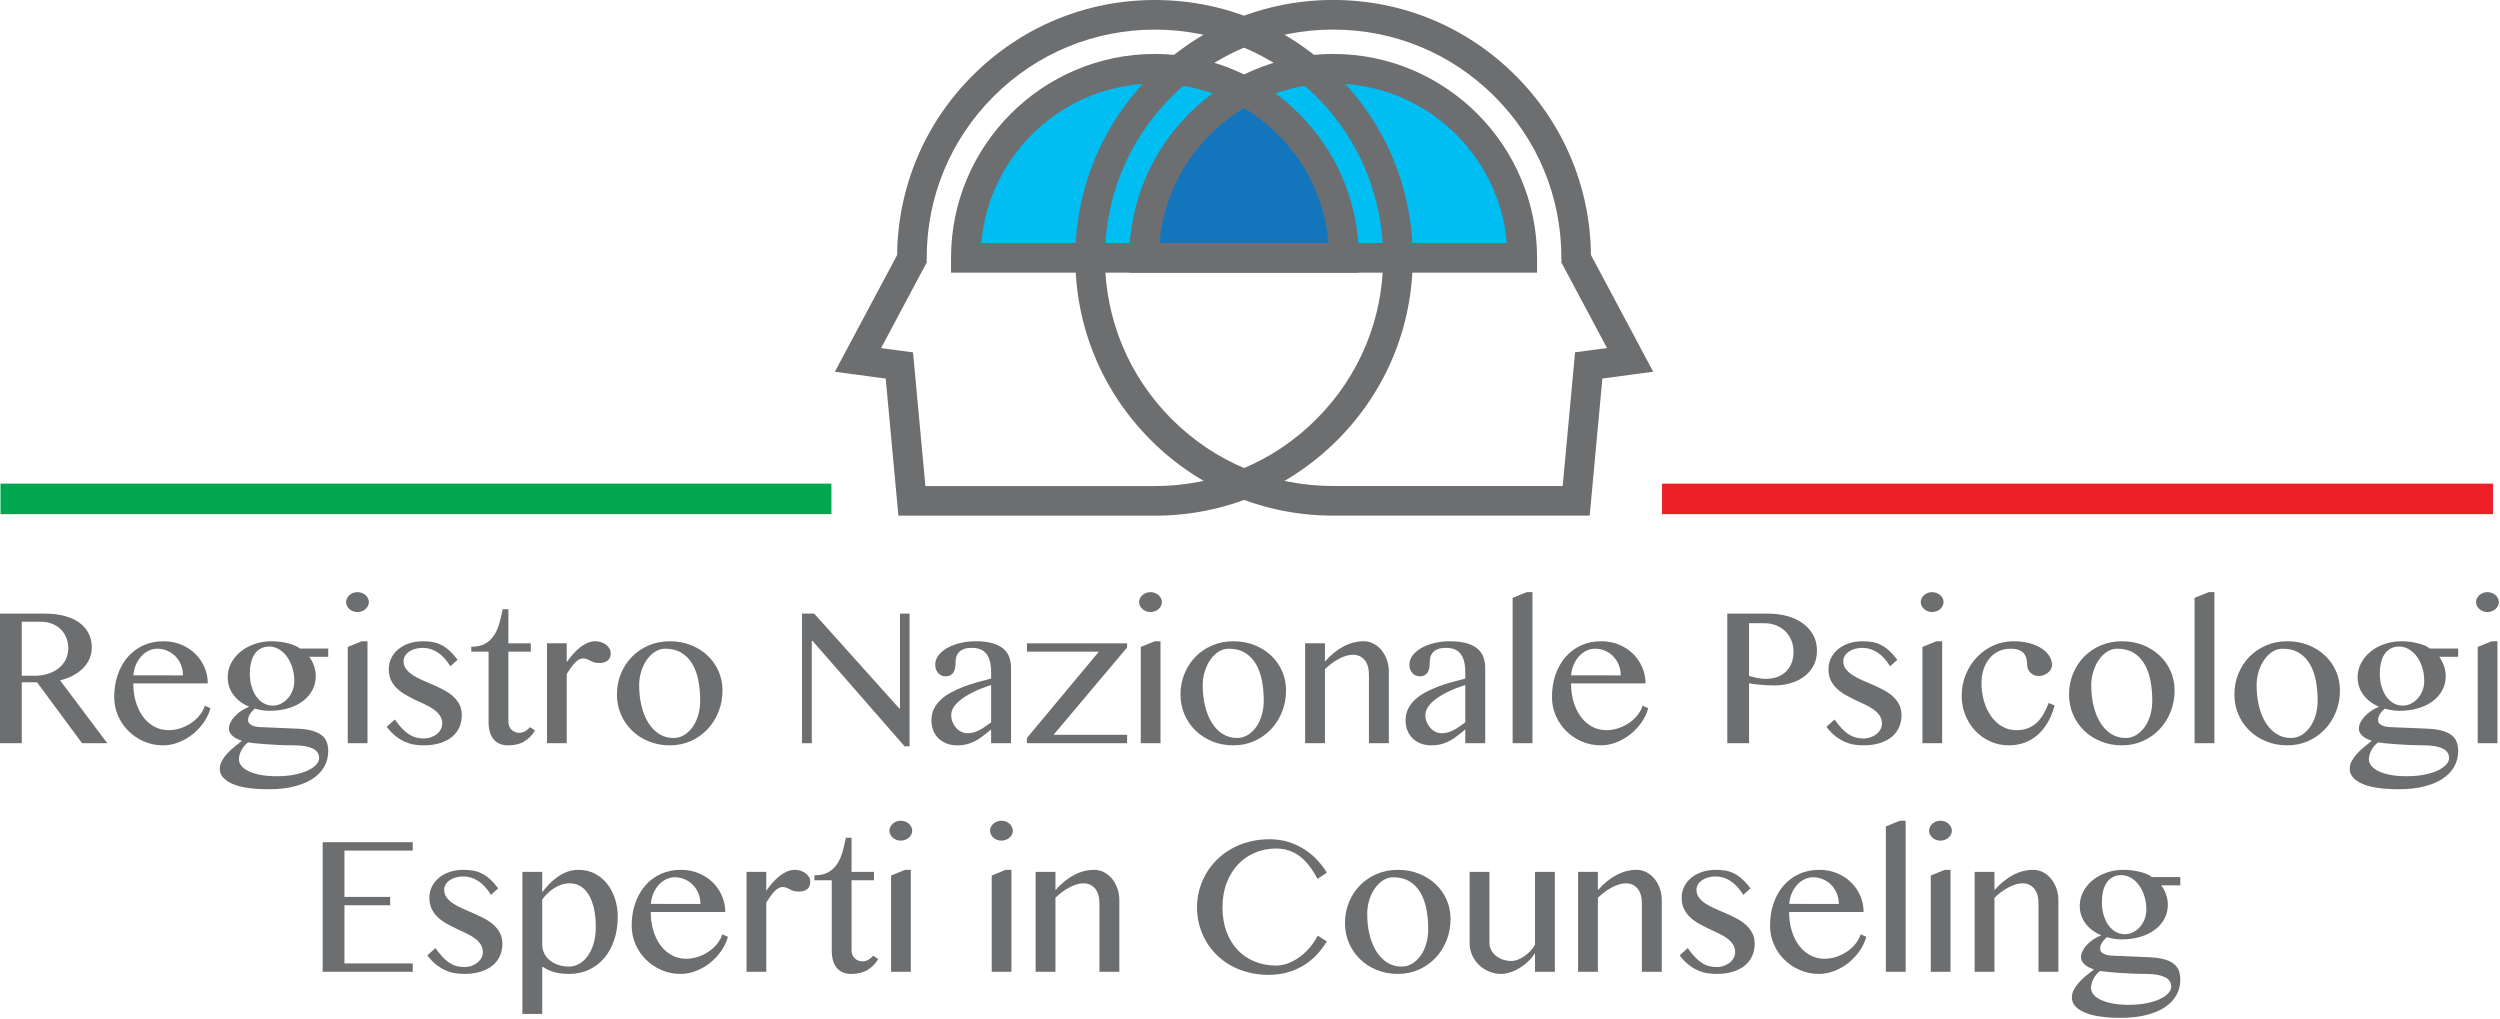 <?xml version="1.0" encoding="UTF-8" standalone="no"?>
<!DOCTYPE svg PUBLIC "-//W3C//DTD SVG 1.1//EN" "http://www.w3.org/Graphics/SVG/1.1/DTD/svg11.dtd">
<svg width="100%" height="100%" viewBox="0 0 1344 548" version="1.1" xmlns="http://www.w3.org/2000/svg" xmlns:xlink="http://www.w3.org/1999/xlink" xml:space="preserve" xmlns:serif="http://www.serif.com/" style="fill-rule:evenodd;clip-rule:evenodd;stroke-linejoin:round;stroke-miterlimit:2;">
    <g transform="matrix(4.167,0,0,4.167,11.7,366.139)">
        <path d="M0,-0.684L1.62,-0.684C2.252,-0.684 2.834,-0.768 3.366,-0.936C3.898,-1.104 4.36,-1.342 4.753,-1.65C5.144,-1.957 5.45,-2.332 5.67,-2.772C5.89,-3.212 6.001,-3.704 6.001,-4.248C6.001,-4.744 5.913,-5.202 5.736,-5.622C5.561,-6.042 5.317,-6.402 5.004,-6.702C4.692,-7.002 4.32,-7.236 3.889,-7.404C3.456,-7.572 2.984,-7.656 2.472,-7.656L0,-7.656L0,-0.684ZM-2.808,-8.7L2.977,-8.7C3.984,-8.7 4.866,-8.592 5.622,-8.376C6.379,-8.16 7.008,-7.858 7.513,-7.47C8.017,-7.082 8.396,-6.622 8.653,-6.09C8.908,-5.558 9.037,-4.976 9.037,-4.344C9.037,-3.824 8.938,-3.337 8.743,-2.886C8.546,-2.434 8.269,-2.026 7.908,-1.662C7.549,-1.298 7.117,-0.981 6.612,-0.714C6.109,-0.445 5.552,-0.24 4.944,-0.096L11.029,8.016L7.777,8.016L1.968,0.156L0,0.156L0,8.016L-2.808,8.016L-2.808,-8.7Z" style="fill:rgb(108,110,112);fill-rule:nonzero;"/>
    </g>
    <g transform="matrix(4.167,0,0,4.167,98.355,382.343)">
        <path d="M0,-4.621C0,-5.109 -0.086,-5.563 -0.258,-5.983C-0.43,-6.403 -0.666,-6.767 -0.966,-7.075C-1.266,-7.383 -1.618,-7.625 -2.022,-7.801C-2.426,-7.976 -2.86,-8.065 -3.324,-8.065C-3.708,-8.065 -4.079,-7.976 -4.435,-7.801C-4.79,-7.625 -5.106,-7.385 -5.382,-7.081C-5.658,-6.777 -5.886,-6.415 -6.067,-5.995C-6.246,-5.575 -6.356,-5.12 -6.396,-4.632L0,-4.621ZM-2.556,4.404C-3.428,4.404 -4.246,4.239 -5.01,3.912C-5.775,3.584 -6.443,3.138 -7.015,2.574C-7.586,2.009 -8.039,1.35 -8.371,0.593C-8.703,-0.163 -8.868,-0.973 -8.868,-1.837C-8.868,-2.869 -8.717,-3.825 -8.413,-4.705C-8.109,-5.585 -7.681,-6.345 -7.128,-6.985C-6.576,-7.625 -5.91,-8.125 -5.13,-8.485C-4.35,-8.845 -3.484,-9.025 -2.532,-9.025C-1.684,-9.025 -0.908,-8.876 -0.204,-8.581C0.5,-8.285 1.104,-7.887 1.608,-7.387C2.112,-6.887 2.504,-6.309 2.784,-5.653C3.064,-4.997 3.204,-4.309 3.204,-3.588L-6.408,-3.588C-6.408,-2.725 -6.296,-1.923 -6.073,-1.183C-5.848,-0.443 -5.537,0.196 -5.136,0.732C-4.736,1.268 -4.256,1.688 -3.696,1.991C-3.136,2.296 -2.525,2.447 -1.86,2.447C-1.3,2.447 -0.764,2.358 -0.252,2.178C0.26,1.997 0.724,1.762 1.14,1.47C1.556,1.178 1.91,0.842 2.202,0.462C2.494,0.082 2.7,-0.309 2.82,-0.708L3.552,-0.385C3.368,0.28 3.07,0.901 2.658,1.482C2.246,2.062 1.766,2.568 1.218,3C0.67,3.432 0.07,3.774 -0.582,4.026C-1.234,4.278 -1.892,4.404 -2.556,4.404" style="fill:rgb(108,110,112);fill-rule:nonzero;"/>
    </g>
    <g transform="matrix(4.167,0,0,4.167,146.657,389.695)">
        <path d="M0,-2.485C0.36,-2.485 0.708,-2.567 1.044,-2.731C1.38,-2.895 1.676,-3.121 1.932,-3.409C2.188,-3.697 2.392,-4.033 2.544,-4.417C2.696,-4.801 2.772,-5.213 2.772,-5.653C2.772,-6.285 2.686,-6.871 2.514,-7.411C2.342,-7.952 2.108,-8.421 1.812,-8.821C1.516,-9.221 1.172,-9.535 0.78,-9.763C0.388,-9.991 -0.028,-10.105 -0.468,-10.105C-0.9,-10.105 -1.274,-10.015 -1.59,-9.835C-1.906,-9.655 -2.166,-9.41 -2.37,-9.097C-2.574,-8.785 -2.724,-8.417 -2.82,-7.993C-2.916,-7.569 -2.964,-7.113 -2.964,-6.625C-2.964,-6.041 -2.892,-5.498 -2.748,-4.993C-2.604,-4.489 -2.402,-4.051 -2.142,-3.679C-1.882,-3.307 -1.57,-3.015 -1.206,-2.803C-0.842,-2.591 -0.44,-2.485 0,-2.485M-3.192,2.256C-3.384,2.399 -3.552,2.559 -3.696,2.735C-3.84,2.911 -3.962,3.097 -4.062,3.293C-4.162,3.489 -4.239,3.685 -4.29,3.881C-4.342,4.077 -4.368,4.263 -4.368,4.44C-4.368,4.727 -4.266,5.004 -4.062,5.267C-3.858,5.532 -3.554,5.763 -3.15,5.964C-2.746,6.163 -2.24,6.323 -1.632,6.443C-1.024,6.564 -0.316,6.624 0.492,6.624C1.348,6.624 2.116,6.555 2.796,6.419C3.476,6.283 4.052,6.103 4.525,5.88C4.996,5.655 5.356,5.405 5.604,5.129C5.852,4.853 5.977,4.576 5.977,4.296C5.977,3.719 5.69,3.299 5.118,3.035C4.546,2.772 3.764,2.639 2.772,2.639C2.156,2.639 1.532,2.625 0.9,2.597C0.268,2.569 -0.322,2.535 -0.87,2.495C-1.418,2.456 -1.898,2.413 -2.31,2.37C-2.722,2.326 -3.016,2.287 -3.192,2.256M7.152,-9.853L7.152,-8.785L4.704,-8.785C4.96,-8.433 5.164,-8.039 5.317,-7.603C5.468,-7.167 5.544,-6.733 5.544,-6.301C5.544,-5.629 5.396,-5.019 5.1,-4.471C4.804,-3.923 4.392,-3.451 3.864,-3.055C3.336,-2.659 2.706,-2.353 1.974,-2.137C1.242,-1.921 0.436,-1.813 -0.444,-1.813C-0.764,-1.813 -1.094,-1.841 -1.434,-1.897C-1.774,-1.953 -2.068,-2.02 -2.316,-2.101C-2.564,-1.901 -2.772,-1.669 -2.94,-1.405C-3.108,-1.141 -3.192,-0.873 -3.192,-0.601C-3.192,-0.345 -3.05,-0.137 -2.766,0.023C-2.482,0.184 -2.084,0.272 -1.572,0.287L3.204,0.491C3.964,0.523 4.598,0.613 5.106,0.761C5.614,0.91 6.02,1.105 6.324,1.349C6.628,1.594 6.842,1.887 6.967,2.232C7.091,2.576 7.152,2.956 7.152,3.371C7.152,4.123 6.979,4.804 6.63,5.412C6.282,6.019 5.778,6.537 5.118,6.965C4.458,7.394 3.656,7.724 2.712,7.955C1.768,8.187 0.7,8.304 -0.492,8.304C-2.62,8.304 -4.21,8.064 -5.262,7.583C-6.314,7.103 -6.84,6.467 -6.84,5.675C-6.84,5.323 -6.752,4.983 -6.576,4.655C-6.401,4.327 -6.174,4.013 -5.898,3.713C-5.622,3.413 -5.316,3.125 -4.98,2.849C-4.644,2.573 -4.312,2.307 -3.984,2.052C-4.224,1.98 -4.447,1.892 -4.65,1.787C-4.854,1.684 -5.03,1.565 -5.178,1.434C-5.326,1.302 -5.444,1.157 -5.532,1.001C-5.62,0.845 -5.664,0.675 -5.664,0.491C-5.664,0.227 -5.596,-0.043 -5.46,-0.319C-5.324,-0.595 -5.136,-0.861 -4.896,-1.117C-4.656,-1.373 -4.378,-1.607 -4.062,-1.819C-3.746,-2.031 -3.408,-2.204 -3.048,-2.341C-3.92,-2.709 -4.6,-3.223 -5.088,-3.883C-5.576,-4.543 -5.82,-5.301 -5.82,-6.157C-5.82,-6.789 -5.675,-7.387 -5.382,-7.952C-5.09,-8.516 -4.691,-9.007 -4.182,-9.428C-3.674,-9.847 -3.074,-10.179 -2.382,-10.423C-1.69,-10.667 -0.948,-10.789 -0.156,-10.789C0.228,-10.789 0.608,-10.763 0.984,-10.711C1.36,-10.659 1.71,-10.591 2.034,-10.507C2.358,-10.423 2.646,-10.325 2.898,-10.213C3.15,-10.101 3.344,-9.981 3.48,-9.853L7.152,-9.853Z" style="fill:rgb(108,110,112);fill-rule:nonzero;"/>
    </g>
    <g transform="matrix(4.167,0,0,4.167,186.959,370.086)">
        <path d="M0,-5.351L1.8,-6.083L2.544,-6.083L2.544,7.069L0,7.069L0,-5.351ZM1.248,-12.42C1.448,-12.42 1.638,-12.385 1.818,-12.318C1.998,-12.249 2.154,-12.157 2.286,-12.041C2.418,-11.925 2.525,-11.789 2.604,-11.633C2.684,-11.478 2.724,-11.311 2.724,-11.135C2.724,-10.959 2.684,-10.794 2.604,-10.638C2.525,-10.481 2.418,-10.345 2.286,-10.229C2.154,-10.114 1.998,-10.021 1.818,-9.954C1.638,-9.885 1.448,-9.852 1.248,-9.852C1.048,-9.852 0.86,-9.885 0.684,-9.954C0.508,-10.021 0.354,-10.114 0.222,-10.229C0.09,-10.345 -0.016,-10.481 -0.096,-10.638C-0.176,-10.794 -0.216,-10.959 -0.216,-11.135C-0.216,-11.311 -0.176,-11.478 -0.096,-11.633C-0.016,-11.789 0.09,-11.925 0.222,-12.041C0.354,-12.157 0.508,-12.249 0.684,-12.318C0.86,-12.385 1.048,-12.42 1.248,-12.42" style="fill:rgb(108,110,112);fill-rule:nonzero;"/>
    </g>
    <g transform="matrix(4.167,0,0,4.167,227.712,348.441)">
        <path d="M0,11.652C0.352,11.652 0.676,11.598 0.972,11.49C1.268,11.382 1.522,11.24 1.734,11.064C1.946,10.888 2.112,10.684 2.232,10.452C2.352,10.22 2.412,9.984 2.412,9.744C2.412,9.352 2.314,9.01 2.118,8.718C1.922,8.426 1.662,8.162 1.338,7.926C1.014,7.69 0.644,7.476 0.228,7.284C-0.188,7.092 -0.61,6.894 -1.038,6.69C-1.466,6.485 -1.888,6.266 -2.304,6.03C-2.72,5.794 -3.09,5.522 -3.414,5.214C-3.738,4.906 -3.998,4.549 -4.194,4.145C-4.39,3.742 -4.489,3.264 -4.489,2.712C-4.489,2.192 -4.378,1.712 -4.158,1.272C-3.938,0.832 -3.634,0.451 -3.246,0.132C-2.858,-0.188 -2.394,-0.439 -1.854,-0.618C-1.314,-0.798 -0.724,-0.888 -0.084,-0.888C0.34,-0.888 0.74,-0.858 1.116,-0.798C1.492,-0.738 1.858,-0.623 2.214,-0.451C2.57,-0.278 2.926,-0.036 3.282,0.275C3.638,0.587 4.008,0.996 4.392,1.499L3.456,2.339C2.968,1.54 2.422,0.944 1.818,0.552C1.214,0.16 0.568,-0.036 -0.12,-0.036C-0.48,-0.036 -0.812,0.01 -1.116,0.102C-1.42,0.194 -1.68,0.317 -1.896,0.474C-2.112,0.63 -2.28,0.812 -2.4,1.019C-2.52,1.227 -2.58,1.448 -2.58,1.679C-2.58,2.064 -2.472,2.4 -2.256,2.687C-2.04,2.975 -1.756,3.236 -1.404,3.467C-1.052,3.7 -0.652,3.913 -0.204,4.11C0.244,4.306 0.704,4.506 1.176,4.709C1.648,4.913 2.108,5.132 2.556,5.363C3.004,5.596 3.404,5.865 3.756,6.174C4.108,6.482 4.392,6.838 4.608,7.242C4.824,7.646 4.932,8.116 4.932,8.652C4.932,9.196 4.83,9.707 4.626,10.182C4.422,10.658 4.116,11.07 3.708,11.418C3.3,11.766 2.786,12.04 2.166,12.24C1.546,12.44 0.824,12.54 0,12.54C-0.376,12.54 -0.762,12.51 -1.158,12.45C-1.554,12.391 -1.954,12.274 -2.358,12.102C-2.763,11.93 -3.166,11.688 -3.57,11.376C-3.974,11.064 -4.368,10.656 -4.752,10.152L-3.708,9.204C-3.396,9.644 -3.096,10.018 -2.808,10.326C-2.52,10.634 -2.23,10.886 -1.938,11.082C-1.646,11.278 -1.342,11.422 -1.026,11.514C-0.71,11.606 -0.368,11.652 0,11.652" style="fill:rgb(108,110,112);fill-rule:nonzero;"/>
    </g>
    <g transform="matrix(4.167,0,0,4.167,287.615,335.491)">
        <path d="M0,13.728C-0.344,14.32 -0.8,14.788 -1.368,15.132C-1.936,15.476 -2.636,15.648 -3.468,15.648C-3.9,15.648 -4.275,15.576 -4.59,15.432C-4.907,15.288 -5.168,15.084 -5.377,14.82C-5.585,14.556 -5.739,14.24 -5.838,13.872C-5.938,13.504 -5.989,13.096 -5.989,12.648L-5.989,3.564L-8.221,3.564L-8.221,2.927C-7.501,2.927 -6.908,2.798 -6.444,2.538C-5.98,2.278 -5.6,1.926 -5.304,1.481C-5.008,1.038 -4.776,0.524 -4.608,-0.061C-4.441,-0.645 -4.293,-1.264 -4.164,-1.92L-3.432,-1.92L-3.432,2.483L-0.54,2.483L-0.54,3.564L-3.432,3.564L-3.432,12.648C-3.432,12.84 -3.396,13.02 -3.324,13.188C-3.252,13.356 -3.154,13.502 -3.03,13.626C-2.906,13.75 -2.758,13.848 -2.586,13.92C-2.414,13.992 -2.232,14.028 -2.04,14.028C-1.752,14.028 -1.49,13.958 -1.254,13.818C-1.018,13.678 -0.812,13.504 -0.636,13.296L0,13.728Z" style="fill:rgb(108,110,112);fill-rule:nonzero;"/>
    </g>
    <g transform="matrix(4.167,0,0,4.167,294.065,398.44)">
        <path d="M0,-12.624L2.544,-12.624L2.544,-10.188C2.792,-10.548 3.06,-10.892 3.348,-11.221C3.636,-11.548 3.936,-11.836 4.248,-12.084C4.56,-12.332 4.882,-12.528 5.215,-12.672C5.546,-12.816 5.884,-12.888 6.228,-12.888C6.508,-12.888 6.769,-12.846 7.008,-12.762C7.248,-12.678 7.458,-12.566 7.639,-12.426C7.818,-12.286 7.96,-12.122 8.064,-11.934C8.168,-11.746 8.221,-11.548 8.221,-11.34C8.221,-10.924 8.09,-10.61 7.83,-10.398C7.57,-10.186 7.209,-10.08 6.745,-10.08C6.456,-10.08 6.227,-10.11 6.055,-10.17C5.882,-10.23 5.726,-10.298 5.586,-10.374C5.447,-10.45 5.305,-10.519 5.16,-10.578C5.016,-10.638 4.836,-10.668 4.62,-10.668C4.452,-10.668 4.282,-10.618 4.11,-10.519C3.938,-10.418 3.766,-10.278 3.594,-10.098C3.422,-9.918 3.248,-9.706 3.072,-9.462C2.896,-9.218 2.72,-8.952 2.544,-8.664L2.544,0.264L0,0.264L0,-12.624Z" style="fill:rgb(108,110,112);fill-rule:nonzero;"/>
    </g>
    <g transform="matrix(4.167,0,0,4.167,362.069,348.688)">
        <path d="M0,11.533C0.504,11.533 0.966,11.403 1.386,11.143C1.806,10.883 2.17,10.535 2.478,10.099C2.786,9.662 3.024,9.153 3.192,8.568C3.36,7.984 3.444,7.369 3.444,6.721C3.444,5.785 3.364,4.91 3.204,4.099C3.044,3.287 2.784,2.577 2.424,1.969C2.064,1.36 1.596,0.882 1.02,0.535C0.444,0.186 -0.264,0.012 -1.104,0.012C-1.536,0.012 -1.953,0.137 -2.352,0.384C-2.752,0.632 -3.106,0.972 -3.414,1.404C-3.722,1.836 -3.968,2.34 -4.152,2.916C-4.336,3.493 -4.428,4.105 -4.428,4.752C-4.428,5.689 -4.329,6.568 -4.128,7.393C-3.928,8.217 -3.64,8.935 -3.264,9.547C-2.889,10.159 -2.424,10.643 -1.872,10.999C-1.32,11.355 -0.696,11.533 0,11.533M-0.48,12.481C-1.465,12.481 -2.374,12.309 -3.21,11.965C-4.046,11.621 -4.766,11.153 -5.37,10.561C-5.974,9.969 -6.447,9.275 -6.787,8.478C-7.127,7.683 -7.296,6.833 -7.296,5.928C-7.296,4.976 -7.127,4.083 -6.787,3.246C-6.447,2.41 -5.974,1.682 -5.37,1.062C-4.766,0.442 -4.046,-0.048 -3.21,-0.407C-2.374,-0.768 -1.465,-0.948 -0.48,-0.948C0.504,-0.948 1.41,-0.784 2.238,-0.455C3.066,-0.127 3.784,0.322 4.392,0.894C5,1.466 5.474,2.138 5.814,2.91C6.154,3.683 6.324,4.508 6.324,5.388C6.324,6.364 6.154,7.282 5.814,8.143C5.474,9.002 5,9.755 4.392,10.399C3.784,11.043 3.066,11.55 2.238,11.923C1.41,12.295 0.504,12.481 -0.48,12.481" style="fill:rgb(108,110,112);fill-rule:nonzero;"/>
    </g>
    <g transform="matrix(4.167,0,0,4.167,431.172,401.193)">
        <path d="M0,-17.113L1.572,-17.113L12.529,-4.896L12.636,-4.896L12.636,-17.113L13.873,-17.113L13.873,0L13.225,0L1.356,-13.597L1.26,-13.597L1.26,-0.396L0,-0.396L0,-17.113Z" style="fill:rgb(108,110,112);fill-rule:nonzero;"/>
    </g>
    <g transform="matrix(4.167,0,0,4.167,532.827,377.194)">
        <path d="M0,-2.149C-0.368,-2.029 -0.75,-1.892 -1.146,-1.741C-1.542,-1.589 -1.93,-1.419 -2.31,-1.231C-2.691,-1.043 -3.052,-0.839 -3.396,-0.618C-3.74,-0.398 -4.043,-0.164 -4.302,0.084C-4.562,0.331 -4.769,0.595 -4.92,0.875C-5.072,1.156 -5.148,1.448 -5.148,1.752C-5.148,2.063 -5.091,2.362 -4.974,2.645C-4.858,2.93 -4.704,3.177 -4.513,3.389C-4.32,3.602 -4.098,3.77 -3.846,3.893C-3.594,4.017 -3.332,4.079 -3.06,4.079C-2.772,4.079 -2.498,4.041 -2.238,3.966C-1.978,3.89 -1.727,3.788 -1.482,3.659C-1.238,3.532 -0.994,3.382 -0.75,3.209C-0.506,3.038 -0.256,2.855 0,2.663L0,-2.149ZM2.568,5.364L0,5.364L0,3.599C-0.304,3.831 -0.602,4.068 -0.894,4.307C-1.186,4.548 -1.502,4.767 -1.842,4.967C-2.182,5.168 -2.558,5.33 -2.97,5.454C-3.382,5.578 -3.86,5.64 -4.404,5.64C-4.908,5.64 -5.364,5.557 -5.772,5.394C-6.18,5.23 -6.528,5.004 -6.817,4.716C-7.104,4.427 -7.324,4.088 -7.477,3.695C-7.629,3.303 -7.704,2.879 -7.704,2.424C-7.704,1.871 -7.594,1.373 -7.374,0.93C-7.155,0.485 -6.854,0.087 -6.474,-0.265C-6.094,-0.617 -5.651,-0.929 -5.142,-1.201C-4.634,-1.473 -4.096,-1.717 -3.528,-1.933C-2.96,-2.149 -2.374,-2.341 -1.77,-2.509C-1.166,-2.677 -0.576,-2.833 0,-2.977L0,-3.781C0,-4.365 -0.058,-4.859 -0.174,-5.263C-0.29,-5.667 -0.456,-5.993 -0.672,-6.241C-0.888,-6.489 -1.15,-6.667 -1.458,-6.775C-1.766,-6.883 -2.112,-6.937 -2.496,-6.937C-2.928,-6.937 -3.28,-6.881 -3.552,-6.769C-3.824,-6.657 -4.038,-6.509 -4.194,-6.325C-4.35,-6.141 -4.456,-5.931 -4.513,-5.695C-4.568,-5.458 -4.596,-5.221 -4.596,-4.981C-4.596,-4.757 -4.614,-4.541 -4.65,-4.333C-4.686,-4.125 -4.752,-3.943 -4.848,-3.787C-4.944,-3.631 -5.074,-3.505 -5.239,-3.409C-5.402,-3.313 -5.612,-3.265 -5.868,-3.265C-6.068,-3.265 -6.251,-3.303 -6.414,-3.379C-6.579,-3.455 -6.721,-3.561 -6.841,-3.697C-6.96,-3.833 -7.052,-3.993 -7.116,-4.177C-7.181,-4.361 -7.212,-4.561 -7.212,-4.777C-7.212,-5.201 -7.073,-5.597 -6.793,-5.965C-6.513,-6.333 -6.136,-6.651 -5.664,-6.919C-5.192,-7.187 -4.64,-7.399 -4.008,-7.555C-3.377,-7.711 -2.712,-7.789 -2.016,-7.789C-1.168,-7.789 -0.452,-7.707 0.132,-7.543C0.716,-7.379 1.188,-7.149 1.548,-6.853C1.908,-6.557 2.168,-6.197 2.328,-5.773C2.488,-5.349 2.568,-4.881 2.568,-4.369L2.568,5.364Z" style="fill:rgb(108,110,112);fill-rule:nonzero;"/>
    </g>
    <g transform="matrix(4.167,0,0,4.167,552.078,348.634)">
        <path d="M0,11.546L9.277,0.41L0,0.41L0,-0.671L12.925,-0.671L12.925,-0.131L3.432,11.138L12.925,11.138L12.925,12.217L0,12.217L0,11.546Z" style="fill:rgb(108,110,112);fill-rule:nonzero;"/>
    </g>
    <g transform="matrix(4.167,0,0,4.167,613.28,370.086)">
        <path d="M0,-5.351L1.8,-6.083L2.544,-6.083L2.544,7.069L0,7.069L0,-5.351ZM1.248,-12.42C1.448,-12.42 1.638,-12.385 1.818,-12.318C1.998,-12.249 2.154,-12.157 2.286,-12.041C2.418,-11.925 2.525,-11.789 2.604,-11.633C2.684,-11.478 2.724,-11.311 2.724,-11.135C2.724,-10.959 2.684,-10.794 2.604,-10.638C2.525,-10.481 2.418,-10.345 2.286,-10.229C2.154,-10.114 1.998,-10.021 1.818,-9.954C1.638,-9.885 1.448,-9.852 1.248,-9.852C1.048,-9.852 0.86,-9.885 0.684,-9.954C0.508,-10.021 0.354,-10.114 0.222,-10.229C0.09,-10.345 -0.016,-10.481 -0.096,-10.638C-0.176,-10.794 -0.216,-10.959 -0.216,-11.135C-0.216,-11.311 -0.176,-11.478 -0.096,-11.633C-0.016,-11.789 0.09,-11.925 0.222,-12.041C0.354,-12.157 0.508,-12.249 0.684,-12.318C0.86,-12.385 1.048,-12.42 1.248,-12.42" style="fill:rgb(108,110,112);fill-rule:nonzero;"/>
    </g>
    <g transform="matrix(4.167,0,0,4.167,665.034,348.688)">
        <path d="M0,11.533C0.504,11.533 0.966,11.403 1.386,11.143C1.806,10.883 2.17,10.535 2.478,10.099C2.786,9.662 3.024,9.153 3.192,8.568C3.36,7.984 3.444,7.369 3.444,6.721C3.444,5.785 3.364,4.91 3.204,4.099C3.044,3.287 2.784,2.577 2.424,1.969C2.064,1.36 1.596,0.882 1.02,0.535C0.444,0.186 -0.264,0.012 -1.104,0.012C-1.536,0.012 -1.953,0.137 -2.352,0.384C-2.752,0.632 -3.106,0.972 -3.414,1.404C-3.722,1.836 -3.968,2.34 -4.152,2.916C-4.336,3.493 -4.428,4.105 -4.428,4.752C-4.428,5.689 -4.329,6.568 -4.128,7.393C-3.928,8.217 -3.64,8.935 -3.264,9.547C-2.889,10.159 -2.424,10.643 -1.872,10.999C-1.32,11.355 -0.696,11.533 0,11.533M-0.48,12.481C-1.465,12.481 -2.374,12.309 -3.21,11.965C-4.046,11.621 -4.766,11.153 -5.37,10.561C-5.974,9.969 -6.447,9.275 -6.787,8.478C-7.127,7.683 -7.296,6.833 -7.296,5.928C-7.296,4.976 -7.127,4.083 -6.787,3.246C-6.447,2.41 -5.974,1.682 -5.37,1.062C-4.766,0.442 -4.046,-0.048 -3.21,-0.407C-2.374,-0.768 -1.465,-0.948 -0.48,-0.948C0.504,-0.948 1.41,-0.784 2.238,-0.455C3.066,-0.127 3.784,0.322 4.392,0.894C5,1.466 5.474,2.138 5.814,2.91C6.154,3.683 6.324,4.508 6.324,5.388C6.324,6.364 6.154,7.282 5.814,8.143C5.474,9.002 5,9.755 4.392,10.399C3.784,11.043 3.066,11.55 2.238,11.923C1.41,12.295 0.504,12.481 -0.48,12.481" style="fill:rgb(108,110,112);fill-rule:nonzero;"/>
    </g>
    <g transform="matrix(4.167,0,0,4.167,701.635,398.44)">
        <path d="M0,-12.624L2.556,-12.624L2.556,-10.272C3.332,-11.144 4.14,-11.798 4.98,-12.234C5.82,-12.67 6.676,-12.888 7.549,-12.888C7.996,-12.888 8.419,-12.786 8.814,-12.582C9.211,-12.378 9.555,-12.1 9.847,-11.748C10.139,-11.396 10.371,-10.982 10.543,-10.506C10.714,-10.03 10.801,-9.524 10.801,-8.988L10.801,0.264L8.233,0.264L8.233,-8.556C8.233,-9.404 8.04,-10.048 7.657,-10.488C7.272,-10.928 6.781,-11.148 6.18,-11.148C5.908,-11.148 5.62,-11.104 5.317,-11.016C5.012,-10.928 4.704,-10.802 4.392,-10.638C4.08,-10.474 3.768,-10.278 3.456,-10.05C3.144,-9.822 2.844,-9.568 2.556,-9.288L2.556,0.264L0,0.264L0,-12.624Z" style="fill:rgb(108,110,112);fill-rule:nonzero;"/>
    </g>
    <g transform="matrix(4.167,0,0,4.167,787.74,377.194)">
        <path d="M0,-2.149C-0.368,-2.029 -0.75,-1.892 -1.146,-1.741C-1.542,-1.589 -1.93,-1.419 -2.31,-1.231C-2.691,-1.043 -3.052,-0.839 -3.396,-0.618C-3.74,-0.398 -4.043,-0.164 -4.302,0.084C-4.562,0.331 -4.769,0.595 -4.92,0.875C-5.072,1.156 -5.148,1.448 -5.148,1.752C-5.148,2.063 -5.091,2.362 -4.974,2.645C-4.858,2.93 -4.704,3.177 -4.513,3.389C-4.32,3.602 -4.098,3.77 -3.846,3.893C-3.594,4.017 -3.332,4.079 -3.06,4.079C-2.772,4.079 -2.498,4.041 -2.238,3.966C-1.978,3.89 -1.727,3.788 -1.482,3.659C-1.238,3.532 -0.994,3.382 -0.75,3.209C-0.506,3.038 -0.256,2.855 0,2.663L0,-2.149ZM2.568,5.364L0,5.364L0,3.599C-0.304,3.831 -0.602,4.068 -0.894,4.307C-1.186,4.548 -1.502,4.767 -1.842,4.967C-2.182,5.168 -2.558,5.33 -2.97,5.454C-3.382,5.578 -3.86,5.64 -4.404,5.64C-4.908,5.64 -5.364,5.557 -5.772,5.394C-6.18,5.23 -6.528,5.004 -6.817,4.716C-7.104,4.427 -7.324,4.088 -7.477,3.695C-7.629,3.303 -7.704,2.879 -7.704,2.424C-7.704,1.871 -7.594,1.373 -7.374,0.93C-7.155,0.485 -6.854,0.087 -6.474,-0.265C-6.094,-0.617 -5.651,-0.929 -5.142,-1.201C-4.634,-1.473 -4.096,-1.717 -3.528,-1.933C-2.96,-2.149 -2.374,-2.341 -1.77,-2.509C-1.166,-2.677 -0.576,-2.833 0,-2.977L0,-3.781C0,-4.365 -0.058,-4.859 -0.174,-5.263C-0.29,-5.667 -0.456,-5.993 -0.672,-6.241C-0.888,-6.489 -1.15,-6.667 -1.458,-6.775C-1.766,-6.883 -2.112,-6.937 -2.496,-6.937C-2.928,-6.937 -3.28,-6.881 -3.552,-6.769C-3.824,-6.657 -4.038,-6.509 -4.194,-6.325C-4.35,-6.141 -4.456,-5.931 -4.513,-5.695C-4.568,-5.458 -4.596,-5.221 -4.596,-4.981C-4.596,-4.757 -4.614,-4.541 -4.65,-4.333C-4.686,-4.125 -4.752,-3.943 -4.848,-3.787C-4.944,-3.631 -5.074,-3.505 -5.239,-3.409C-5.402,-3.313 -5.612,-3.265 -5.868,-3.265C-6.068,-3.265 -6.251,-3.303 -6.414,-3.379C-6.579,-3.455 -6.721,-3.561 -6.841,-3.697C-6.96,-3.833 -7.052,-3.993 -7.116,-4.177C-7.181,-4.361 -7.212,-4.561 -7.212,-4.777C-7.212,-5.201 -7.073,-5.597 -6.793,-5.965C-6.513,-6.333 -6.136,-6.651 -5.664,-6.919C-5.192,-7.187 -4.64,-7.399 -4.008,-7.555C-3.377,-7.711 -2.712,-7.789 -2.016,-7.789C-1.168,-7.789 -0.452,-7.707 0.132,-7.543C0.716,-7.379 1.188,-7.149 1.548,-6.853C1.908,-6.557 2.168,-6.197 2.328,-5.773C2.488,-5.349 2.568,-4.881 2.568,-4.369L2.568,5.364Z" style="fill:rgb(108,110,112);fill-rule:nonzero;"/>
    </g>
    <g transform="matrix(4.167,0,0,4.167,823.842,318.337)">
        <path d="M0,19.489L-2.556,19.489L-2.556,0.732L-0.732,0L0,0L0,19.489Z" style="fill:rgb(108,110,112);fill-rule:nonzero;"/>
    </g>
    <g transform="matrix(4.167,0,0,4.167,871.295,382.343)">
        <path d="M0,-4.621C0,-5.109 -0.086,-5.563 -0.258,-5.983C-0.43,-6.403 -0.666,-6.767 -0.966,-7.075C-1.266,-7.383 -1.618,-7.625 -2.022,-7.801C-2.426,-7.976 -2.86,-8.065 -3.324,-8.065C-3.708,-8.065 -4.079,-7.976 -4.435,-7.801C-4.79,-7.625 -5.106,-7.385 -5.382,-7.081C-5.658,-6.777 -5.886,-6.415 -6.067,-5.995C-6.246,-5.575 -6.356,-5.12 -6.396,-4.632L0,-4.621ZM-2.556,4.404C-3.428,4.404 -4.246,4.239 -5.01,3.912C-5.775,3.584 -6.443,3.138 -7.015,2.574C-7.586,2.009 -8.039,1.35 -8.371,0.593C-8.703,-0.163 -8.868,-0.973 -8.868,-1.837C-8.868,-2.869 -8.717,-3.825 -8.413,-4.705C-8.109,-5.585 -7.681,-6.345 -7.128,-6.985C-6.576,-7.625 -5.91,-8.125 -5.13,-8.485C-4.35,-8.845 -3.484,-9.025 -2.532,-9.025C-1.684,-9.025 -0.908,-8.876 -0.204,-8.581C0.5,-8.285 1.104,-7.887 1.608,-7.387C2.112,-6.887 2.504,-6.309 2.784,-5.653C3.064,-4.997 3.204,-4.309 3.204,-3.588L-6.408,-3.588C-6.408,-2.725 -6.296,-1.923 -6.073,-1.183C-5.848,-0.443 -5.537,0.196 -5.136,0.732C-4.736,1.268 -4.256,1.688 -3.696,1.991C-3.136,2.296 -2.525,2.447 -1.86,2.447C-1.3,2.447 -0.764,2.358 -0.252,2.178C0.26,1.997 0.724,1.762 1.14,1.47C1.556,1.178 1.91,0.842 2.202,0.462C2.494,0.082 2.7,-0.309 2.82,-0.708L3.552,-0.385C3.368,0.28 3.07,0.901 2.658,1.482C2.246,2.062 1.766,2.568 1.218,3C0.67,3.432 0.07,3.774 -0.582,4.026C-1.234,4.278 -1.892,4.404 -2.556,4.404" style="fill:rgb(108,110,112);fill-rule:nonzero;"/>
    </g>
    <g transform="matrix(4.167,0,0,4.167,940.297,366.043)">
        <path d="M0,-0.637C0.312,-0.549 0.65,-0.465 1.014,-0.385C1.378,-0.305 1.748,-0.265 2.124,-0.265C2.732,-0.265 3.263,-0.354 3.715,-0.535C4.166,-0.715 4.543,-0.963 4.842,-1.279C5.142,-1.595 5.366,-1.963 5.515,-2.383C5.663,-2.803 5.736,-3.253 5.736,-3.733C5.736,-4.293 5.639,-4.802 5.443,-5.263C5.246,-5.723 4.98,-6.113 4.644,-6.433C4.308,-6.753 3.912,-7.001 3.456,-7.177C3.001,-7.353 2.513,-7.441 1.992,-7.441L0,-7.441L0,-0.637ZM-2.808,-8.677L2.484,-8.677C3.356,-8.677 4.174,-8.571 4.938,-8.359C5.702,-8.147 6.367,-7.837 6.931,-7.429C7.495,-7.021 7.94,-6.521 8.269,-5.929C8.597,-5.337 8.76,-4.661 8.76,-3.901C8.76,-3.141 8.603,-2.479 8.287,-1.915C7.971,-1.351 7.555,-0.883 7.039,-0.511C6.522,-0.139 5.934,0.138 5.275,0.317C4.615,0.497 3.944,0.587 3.264,0.587C2.977,0.587 2.672,0.58 2.352,0.563C2.032,0.548 1.724,0.526 1.428,0.497C1.132,0.469 0.858,0.439 0.606,0.407C0.354,0.375 0.152,0.34 0,0.299L0,8.04L-2.808,8.04L-2.808,-8.677Z" style="fill:rgb(108,110,112);fill-rule:nonzero;"/>
    </g>
    <g transform="matrix(4.167,0,0,4.167,1001.7,348.441)">
        <path d="M0,11.652C0.352,11.652 0.676,11.598 0.972,11.49C1.268,11.382 1.522,11.24 1.734,11.064C1.946,10.888 2.112,10.684 2.232,10.452C2.352,10.22 2.412,9.984 2.412,9.744C2.412,9.352 2.314,9.01 2.118,8.718C1.922,8.426 1.662,8.162 1.338,7.926C1.014,7.69 0.644,7.476 0.228,7.284C-0.188,7.092 -0.61,6.894 -1.038,6.69C-1.466,6.485 -1.888,6.266 -2.304,6.03C-2.72,5.794 -3.09,5.522 -3.414,5.214C-3.738,4.906 -3.998,4.549 -4.194,4.145C-4.39,3.742 -4.489,3.264 -4.489,2.712C-4.489,2.192 -4.378,1.712 -4.158,1.272C-3.938,0.832 -3.634,0.451 -3.246,0.132C-2.858,-0.188 -2.394,-0.439 -1.854,-0.618C-1.314,-0.798 -0.724,-0.888 -0.084,-0.888C0.34,-0.888 0.74,-0.858 1.116,-0.798C1.492,-0.738 1.858,-0.623 2.214,-0.451C2.57,-0.278 2.926,-0.036 3.282,0.275C3.638,0.587 4.008,0.996 4.392,1.499L3.456,2.339C2.968,1.54 2.422,0.944 1.818,0.552C1.214,0.16 0.568,-0.036 -0.12,-0.036C-0.48,-0.036 -0.812,0.01 -1.116,0.102C-1.42,0.194 -1.68,0.317 -1.896,0.474C-2.112,0.63 -2.28,0.812 -2.4,1.019C-2.52,1.227 -2.58,1.448 -2.58,1.679C-2.58,2.064 -2.472,2.4 -2.256,2.687C-2.04,2.975 -1.756,3.236 -1.404,3.467C-1.052,3.7 -0.652,3.913 -0.204,4.11C0.244,4.306 0.704,4.506 1.176,4.709C1.648,4.913 2.108,5.132 2.556,5.363C3.004,5.596 3.404,5.865 3.756,6.174C4.108,6.482 4.392,6.838 4.608,7.242C4.824,7.646 4.932,8.116 4.932,8.652C4.932,9.196 4.83,9.707 4.626,10.182C4.422,10.658 4.116,11.07 3.708,11.418C3.3,11.766 2.786,12.04 2.166,12.24C1.546,12.44 0.824,12.54 0,12.54C-0.376,12.54 -0.762,12.51 -1.158,12.45C-1.554,12.391 -1.954,12.274 -2.358,12.102C-2.763,11.93 -3.166,11.688 -3.57,11.376C-3.974,11.064 -4.368,10.656 -4.752,10.152L-3.708,9.204C-3.396,9.644 -3.096,10.018 -2.808,10.326C-2.52,10.634 -2.23,10.886 -1.938,11.082C-1.646,11.278 -1.342,11.422 -1.026,11.514C-0.71,11.606 -0.368,11.652 0,11.652" style="fill:rgb(108,110,112);fill-rule:nonzero;"/>
    </g>
    <g transform="matrix(4.167,0,0,4.167,1033.5,370.086)">
        <path d="M0,-5.351L1.8,-6.083L2.544,-6.083L2.544,7.069L0,7.069L0,-5.351ZM1.248,-12.42C1.448,-12.42 1.638,-12.385 1.818,-12.318C1.998,-12.249 2.154,-12.157 2.286,-12.041C2.418,-11.925 2.525,-11.789 2.604,-11.633C2.684,-11.478 2.724,-11.311 2.724,-11.135C2.724,-10.959 2.684,-10.794 2.604,-10.638C2.525,-10.481 2.418,-10.345 2.286,-10.229C2.154,-10.114 1.998,-10.021 1.818,-9.954C1.638,-9.885 1.448,-9.852 1.248,-9.852C1.048,-9.852 0.86,-9.885 0.684,-9.954C0.508,-10.021 0.354,-10.114 0.222,-10.229C0.09,-10.345 -0.016,-10.481 -0.096,-10.638C-0.176,-10.794 -0.216,-10.959 -0.216,-11.135C-0.216,-11.311 -0.176,-11.478 -0.096,-11.633C-0.016,-11.789 0.09,-11.925 0.222,-12.041C0.354,-12.157 0.508,-12.249 0.684,-12.318C0.86,-12.385 1.048,-12.42 1.248,-12.42" style="fill:rgb(108,110,112);fill-rule:nonzero;"/>
    </g>
    <g transform="matrix(4.167,0,0,4.167,1079.91,344.742)">
        <path d="M0,13.428C-0.84,13.428 -1.63,13.261 -2.37,12.93C-3.11,12.598 -3.754,12.144 -4.302,11.568C-4.85,10.992 -5.282,10.316 -5.598,9.54C-5.914,8.764 -6.073,7.936 -6.073,7.056C-6.073,6.08 -5.898,5.163 -5.55,4.307C-5.203,3.452 -4.724,2.704 -4.116,2.063C-3.508,1.424 -2.8,0.919 -1.992,0.551C-1.184,0.183 -0.316,0 0.612,0C1.332,0 1.996,0.078 2.604,0.234C3.212,0.389 3.736,0.605 4.176,0.882C4.616,1.158 4.96,1.483 5.208,1.86C5.456,2.235 5.58,2.639 5.58,3.071C5.58,3.264 5.53,3.445 5.43,3.617C5.33,3.79 5.2,3.939 5.04,4.068C4.88,4.195 4.698,4.298 4.494,4.373C4.29,4.45 4.084,4.488 3.876,4.488C3.644,4.488 3.436,4.445 3.252,4.362C3.068,4.277 2.91,4.169 2.778,4.038C2.646,3.906 2.546,3.756 2.478,3.588C2.41,3.419 2.376,3.248 2.376,3.071C2.376,2.775 2.344,2.498 2.28,2.238C2.216,1.977 2.104,1.753 1.944,1.566C1.784,1.378 1.564,1.229 1.284,1.122C1.004,1.014 0.648,0.96 0.216,0.96C-0.368,0.96 -0.892,1.078 -1.356,1.313C-1.82,1.549 -2.212,1.867 -2.532,2.268C-2.852,2.668 -3.096,3.137 -3.264,3.677C-3.432,4.217 -3.516,4.792 -3.516,5.4C-3.516,6.224 -3.408,7.003 -3.192,7.74C-2.976,8.476 -2.673,9.12 -2.28,9.672C-1.888,10.224 -1.416,10.662 -0.864,10.986C-0.312,11.31 0.304,11.472 0.984,11.472C1.584,11.472 2.104,11.378 2.544,11.189C2.984,11.002 3.366,10.748 3.69,10.428C4.014,10.108 4.292,9.736 4.525,9.312C4.756,8.888 4.964,8.439 5.148,7.968L5.916,8.28C5.7,9.088 5.408,9.812 5.04,10.452C4.672,11.092 4.238,11.632 3.738,12.072C3.238,12.512 2.674,12.848 2.046,13.08C1.418,13.312 0.736,13.428 0,13.428" style="fill:rgb(108,110,112);fill-rule:nonzero;"/>
    </g>
    <g transform="matrix(4.167,0,0,4.167,1142.71,348.688)">
        <path d="M0,11.533C0.504,11.533 0.966,11.403 1.386,11.143C1.806,10.883 2.17,10.535 2.478,10.099C2.786,9.662 3.024,9.153 3.192,8.568C3.36,7.984 3.444,7.369 3.444,6.721C3.444,5.785 3.364,4.91 3.204,4.099C3.044,3.287 2.784,2.577 2.424,1.969C2.064,1.36 1.596,0.882 1.02,0.535C0.444,0.186 -0.264,0.012 -1.104,0.012C-1.536,0.012 -1.953,0.137 -2.352,0.384C-2.752,0.632 -3.106,0.972 -3.414,1.404C-3.722,1.836 -3.968,2.34 -4.152,2.916C-4.336,3.493 -4.428,4.105 -4.428,4.752C-4.428,5.689 -4.329,6.568 -4.128,7.393C-3.928,8.217 -3.64,8.935 -3.264,9.547C-2.889,10.159 -2.424,10.643 -1.872,10.999C-1.32,11.355 -0.696,11.533 0,11.533M-0.48,12.481C-1.465,12.481 -2.374,12.309 -3.21,11.965C-4.046,11.621 -4.766,11.153 -5.37,10.561C-5.974,9.969 -6.447,9.275 -6.787,8.478C-7.127,7.683 -7.296,6.833 -7.296,5.928C-7.296,4.976 -7.127,4.083 -6.787,3.246C-6.447,2.41 -5.974,1.682 -5.37,1.062C-4.766,0.442 -4.046,-0.048 -3.21,-0.407C-2.374,-0.768 -1.465,-0.948 -0.48,-0.948C0.504,-0.948 1.41,-0.784 2.238,-0.455C3.066,-0.127 3.784,0.322 4.392,0.894C5,1.466 5.474,2.138 5.814,2.91C6.154,3.683 6.324,4.508 6.324,5.388C6.324,6.364 6.154,7.282 5.814,8.143C5.474,9.002 5,9.755 4.392,10.399C3.784,11.043 3.066,11.55 2.238,11.923C1.41,12.295 0.504,12.481 -0.48,12.481" style="fill:rgb(108,110,112);fill-rule:nonzero;"/>
    </g>
    <g transform="matrix(4.167,0,0,4.167,1190.46,318.337)">
        <path d="M0,19.489L-2.557,19.489L-2.557,0.732L-0.733,0L0,0L0,19.489Z" style="fill:rgb(108,110,112);fill-rule:nonzero;"/>
    </g>
    <g transform="matrix(4.167,0,0,4.167,1231.61,348.688)">
        <path d="M0,11.533C0.504,11.533 0.966,11.403 1.386,11.143C1.806,10.883 2.17,10.535 2.478,10.099C2.786,9.662 3.024,9.153 3.192,8.568C3.36,7.984 3.444,7.369 3.444,6.721C3.444,5.785 3.364,4.91 3.204,4.099C3.044,3.287 2.784,2.577 2.424,1.969C2.064,1.36 1.596,0.882 1.02,0.535C0.444,0.186 -0.264,0.012 -1.104,0.012C-1.536,0.012 -1.953,0.137 -2.353,0.384C-2.753,0.632 -3.106,0.972 -3.414,1.404C-3.722,1.836 -3.969,2.34 -4.152,2.916C-4.336,3.493 -4.428,4.105 -4.428,4.752C-4.428,5.689 -4.329,6.568 -4.128,7.393C-3.928,8.217 -3.641,8.935 -3.264,9.547C-2.889,10.159 -2.424,10.643 -1.872,10.999C-1.32,11.355 -0.696,11.533 0,11.533M-0.48,12.481C-1.465,12.481 -2.374,12.309 -3.211,11.965C-4.046,11.621 -4.766,11.153 -5.371,10.561C-5.974,9.969 -6.447,9.275 -6.787,8.478C-7.127,7.683 -7.296,6.833 -7.296,5.928C-7.296,4.976 -7.127,4.083 -6.787,3.246C-6.447,2.41 -5.974,1.682 -5.371,1.062C-4.766,0.442 -4.046,-0.048 -3.211,-0.407C-2.374,-0.768 -1.465,-0.948 -0.48,-0.948C0.504,-0.948 1.41,-0.784 2.238,-0.455C3.066,-0.127 3.784,0.322 4.392,0.894C5,1.466 5.474,2.138 5.814,2.91C6.154,3.683 6.324,4.508 6.324,5.388C6.324,6.364 6.154,7.282 5.814,8.143C5.474,9.002 5,9.755 4.392,10.399C3.784,11.043 3.066,11.55 2.238,11.923C1.41,12.295 0.504,12.481 -0.48,12.481" style="fill:rgb(108,110,112);fill-rule:nonzero;"/>
    </g>
    <g transform="matrix(4.167,0,0,4.167,1291.72,389.695)">
        <path d="M0,-2.485C0.36,-2.485 0.708,-2.567 1.044,-2.731C1.38,-2.895 1.676,-3.121 1.932,-3.409C2.188,-3.697 2.392,-4.033 2.544,-4.417C2.696,-4.801 2.772,-5.213 2.772,-5.653C2.772,-6.285 2.686,-6.871 2.514,-7.411C2.342,-7.952 2.108,-8.421 1.812,-8.821C1.516,-9.221 1.172,-9.535 0.78,-9.763C0.388,-9.991 -0.028,-10.105 -0.468,-10.105C-0.9,-10.105 -1.274,-10.015 -1.59,-9.835C-1.906,-9.655 -2.166,-9.41 -2.37,-9.097C-2.574,-8.785 -2.724,-8.417 -2.82,-7.993C-2.916,-7.569 -2.965,-7.113 -2.965,-6.625C-2.965,-6.041 -2.892,-5.498 -2.748,-4.993C-2.604,-4.489 -2.402,-4.051 -2.142,-3.679C-1.882,-3.307 -1.57,-3.015 -1.206,-2.803C-0.842,-2.591 -0.44,-2.485 0,-2.485M-3.192,2.256C-3.384,2.399 -3.552,2.559 -3.696,2.735C-3.84,2.911 -3.962,3.097 -4.062,3.293C-4.162,3.489 -4.239,3.685 -4.29,3.881C-4.342,4.077 -4.368,4.263 -4.368,4.44C-4.368,4.727 -4.266,5.004 -4.062,5.267C-3.858,5.532 -3.555,5.763 -3.15,5.964C-2.746,6.163 -2.24,6.323 -1.632,6.443C-1.024,6.564 -0.316,6.624 0.492,6.624C1.348,6.624 2.116,6.555 2.796,6.419C3.476,6.283 4.052,6.103 4.524,5.88C4.996,5.655 5.356,5.405 5.605,5.129C5.853,4.853 5.976,4.576 5.976,4.296C5.976,3.719 5.69,3.299 5.118,3.035C4.546,2.772 3.764,2.639 2.772,2.639C2.156,2.639 1.532,2.625 0.9,2.597C0.268,2.569 -0.322,2.535 -0.87,2.495C-1.418,2.456 -1.898,2.413 -2.31,2.37C-2.722,2.326 -3.016,2.287 -3.192,2.256M7.153,-9.853L7.153,-8.785L4.704,-8.785C4.96,-8.433 5.164,-8.039 5.316,-7.603C5.468,-7.167 5.544,-6.733 5.544,-6.301C5.544,-5.629 5.396,-5.019 5.1,-4.471C4.805,-3.923 4.392,-3.451 3.864,-3.055C3.336,-2.659 2.706,-2.353 1.974,-2.137C1.242,-1.921 0.436,-1.813 -0.444,-1.813C-0.764,-1.813 -1.094,-1.841 -1.434,-1.897C-1.774,-1.953 -2.068,-2.02 -2.316,-2.101C-2.564,-1.901 -2.772,-1.669 -2.941,-1.405C-3.108,-1.141 -3.192,-0.873 -3.192,-0.601C-3.192,-0.345 -3.05,-0.137 -2.766,0.023C-2.483,0.184 -2.084,0.272 -1.572,0.287L3.204,0.491C3.964,0.523 4.598,0.613 5.106,0.761C5.614,0.91 6.02,1.105 6.324,1.349C6.629,1.594 6.842,1.887 6.967,2.232C7.09,2.576 7.153,2.956 7.153,3.371C7.153,4.123 6.978,4.804 6.63,5.412C6.283,6.019 5.778,6.537 5.118,6.965C4.458,7.394 3.656,7.724 2.712,7.955C1.768,8.187 0.7,8.304 -0.492,8.304C-2.62,8.304 -4.21,8.064 -5.263,7.583C-6.314,7.103 -6.84,6.467 -6.84,5.675C-6.84,5.323 -6.752,4.983 -6.576,4.655C-6.401,4.327 -6.175,4.013 -5.898,3.713C-5.622,3.413 -5.316,3.125 -4.98,2.849C-4.644,2.573 -4.312,2.307 -3.984,2.052C-4.224,1.98 -4.447,1.892 -4.651,1.787C-4.854,1.684 -5.031,1.565 -5.178,1.434C-5.326,1.302 -5.444,1.157 -5.532,1.001C-5.621,0.845 -5.664,0.675 -5.664,0.491C-5.664,0.227 -5.597,-0.043 -5.46,-0.319C-5.324,-0.595 -5.136,-0.861 -4.896,-1.117C-4.656,-1.373 -4.378,-1.607 -4.062,-1.819C-3.746,-2.031 -3.408,-2.204 -3.048,-2.341C-3.92,-2.709 -4.6,-3.223 -5.088,-3.883C-5.576,-4.543 -5.82,-5.301 -5.82,-6.157C-5.82,-6.789 -5.675,-7.387 -5.382,-7.952C-5.09,-8.516 -4.69,-9.007 -4.182,-9.428C-3.674,-9.847 -3.074,-10.179 -2.382,-10.423C-1.691,-10.667 -0.948,-10.789 -0.156,-10.789C0.228,-10.789 0.608,-10.763 0.984,-10.711C1.36,-10.659 1.71,-10.591 2.034,-10.507C2.358,-10.423 2.646,-10.325 2.898,-10.213C3.15,-10.101 3.344,-9.981 3.48,-9.853L7.153,-9.853Z" style="fill:rgb(108,110,112);fill-rule:nonzero;"/>
    </g>
    <g transform="matrix(4.167,0,0,4.167,1332.02,370.086)">
        <path d="M0,-5.351L1.8,-6.083L2.544,-6.083L2.544,7.069L0,7.069L0,-5.351ZM1.248,-12.42C1.448,-12.42 1.638,-12.385 1.818,-12.318C1.998,-12.249 2.154,-12.157 2.286,-12.041C2.419,-11.925 2.524,-11.789 2.604,-11.633C2.684,-11.478 2.724,-11.311 2.724,-11.135C2.724,-10.959 2.684,-10.794 2.604,-10.638C2.524,-10.481 2.419,-10.345 2.286,-10.229C2.154,-10.114 1.998,-10.021 1.818,-9.954C1.638,-9.885 1.448,-9.852 1.248,-9.852C1.048,-9.852 0.86,-9.885 0.684,-9.954C0.508,-10.021 0.354,-10.114 0.222,-10.229C0.09,-10.345 -0.016,-10.481 -0.096,-10.638C-0.176,-10.794 -0.216,-10.959 -0.216,-11.135C-0.216,-11.311 -0.176,-11.478 -0.096,-11.633C-0.016,-11.789 0.09,-11.925 0.222,-12.041C0.354,-12.157 0.508,-12.249 0.684,-12.318C0.86,-12.385 1.048,-12.42 1.248,-12.42" style="fill:rgb(108,110,112);fill-rule:nonzero;"/>
    </g>
    <g transform="matrix(4.167,0,0,4.167,221.886,522.428)">
        <path d="M0,-16.717L0,-15.636L-8.808,-15.636L-8.808,-9.66L-2.916,-9.66L-2.916,-8.581L-8.808,-8.581L-8.808,-1.08L0,-1.08L0,0L-11.617,0L-11.617,-16.717L0,-16.717Z" style="fill:rgb(108,110,112);fill-rule:nonzero;"/>
    </g>
    <g transform="matrix(4.167,0,0,4.167,249.537,471.325)">
        <path d="M0,11.653C0.352,11.653 0.676,11.598 0.972,11.491C1.268,11.383 1.522,11.241 1.734,11.065C1.946,10.889 2.112,10.685 2.232,10.453C2.352,10.221 2.412,9.984 2.412,9.745C2.412,9.353 2.314,9.011 2.118,8.719C1.922,8.427 1.662,8.162 1.338,7.926C1.014,7.691 0.644,7.477 0.228,7.285C-0.188,7.093 -0.61,6.894 -1.038,6.691C-1.466,6.487 -1.888,6.267 -2.304,6.03C-2.72,5.795 -3.09,5.523 -3.414,5.214C-3.738,4.907 -3.998,4.55 -4.194,4.146C-4.39,3.743 -4.489,3.264 -4.489,2.713C-4.489,2.192 -4.378,1.713 -4.158,1.272C-3.938,0.833 -3.634,0.452 -3.246,0.132C-2.858,-0.188 -2.394,-0.438 -1.854,-0.618C-1.314,-0.798 -0.724,-0.888 -0.084,-0.888C0.34,-0.888 0.74,-0.858 1.116,-0.798C1.492,-0.738 1.858,-0.622 2.214,-0.45C2.57,-0.278 2.926,-0.036 3.282,0.276C3.638,0.588 4.008,0.996 4.392,1.5L3.456,2.34C2.968,1.541 2.422,0.945 1.818,0.552C1.214,0.16 0.568,-0.036 -0.12,-0.036C-0.48,-0.036 -0.812,0.011 -1.116,0.102C-1.42,0.195 -1.68,0.318 -1.896,0.475C-2.112,0.631 -2.28,0.812 -2.4,1.02C-2.52,1.228 -2.58,1.448 -2.58,1.68C-2.58,2.065 -2.472,2.4 -2.256,2.688C-2.04,2.976 -1.756,3.237 -1.404,3.469C-1.052,3.701 -0.652,3.915 -0.204,4.11C0.244,4.306 0.704,4.506 1.176,4.71C1.648,4.915 2.108,5.133 2.556,5.364C3.004,5.596 3.404,5.866 3.756,6.175C4.108,6.482 4.392,6.839 4.608,7.243C4.824,7.646 4.932,8.116 4.932,8.652C4.932,9.197 4.83,9.707 4.626,10.183C4.422,10.659 4.116,11.071 3.708,11.419C3.3,11.767 2.786,12.041 2.166,12.241C1.546,12.441 0.824,12.541 0,12.541C-0.376,12.541 -0.762,12.511 -1.158,12.451C-1.554,12.391 -1.954,12.275 -2.358,12.103C-2.763,11.931 -3.167,11.688 -3.57,11.377C-3.974,11.065 -4.368,10.657 -4.752,10.152L-3.708,9.205C-3.396,9.645 -3.096,10.019 -2.808,10.327C-2.52,10.635 -2.23,10.887 -1.938,11.083C-1.646,11.279 -1.342,11.423 -1.026,11.515C-0.71,11.607 -0.368,11.653 0,11.653" style="fill:rgb(108,110,112);fill-rule:nonzero;"/>
    </g>
    <g transform="matrix(4.167,0,0,4.167,291.49,504.778)">
        <path d="M0,0.756C0,1.14 0.084,1.504 0.252,1.848C0.42,2.192 0.656,2.49 0.96,2.742C1.264,2.995 1.628,3.194 2.052,3.342C2.476,3.49 2.94,3.564 3.444,3.564C3.924,3.564 4.374,3.442 4.794,3.198C5.214,2.954 5.582,2.609 5.898,2.16C6.214,1.712 6.462,1.178 6.642,0.558C6.823,-0.062 6.912,-0.752 6.912,-1.512C6.912,-2.464 6.828,-3.294 6.66,-4.002C6.492,-4.711 6.258,-5.3 5.958,-5.772C5.658,-6.244 5.304,-6.597 4.896,-6.829C4.488,-7.06 4.04,-7.176 3.552,-7.176C3.176,-7.176 2.818,-7.118 2.478,-7.002C2.138,-6.886 1.818,-6.733 1.518,-6.54C1.218,-6.349 0.94,-6.126 0.684,-5.874C0.428,-5.623 0.2,-5.36 0,-5.088L0,0.756ZM-2.556,-8.652L0,-8.652L0,-6.025C0.256,-6.352 0.542,-6.686 0.858,-7.027C1.174,-7.366 1.524,-7.676 1.908,-7.956C2.292,-8.236 2.714,-8.467 3.174,-8.647C3.634,-8.826 4.14,-8.916 4.692,-8.916C5.452,-8.916 6.144,-8.757 6.768,-8.437C7.392,-8.116 7.924,-7.682 8.364,-7.134C8.804,-6.586 9.144,-5.944 9.384,-5.209C9.624,-4.472 9.745,-3.688 9.745,-2.856C9.745,-1.792 9.597,-0.81 9.3,0.09C9.004,0.99 8.585,1.768 8.04,2.424C7.496,3.08 6.836,3.592 6.061,3.96C5.284,4.328 4.412,4.513 3.444,4.513C3.084,4.513 2.752,4.495 2.448,4.458C2.144,4.422 1.854,4.366 1.578,4.29C1.302,4.214 1.036,4.116 0.78,3.996C0.523,3.876 0.264,3.732 0,3.564L0,9.672L-2.556,9.672L-2.556,-8.652Z" style="fill:rgb(108,110,112);fill-rule:nonzero;"/>
    </g>
    <g transform="matrix(4.167,0,0,4.167,376.545,505.23)">
        <path d="M0,-4.621C0,-5.109 -0.086,-5.563 -0.258,-5.983C-0.43,-6.403 -0.666,-6.767 -0.966,-7.075C-1.266,-7.384 -1.618,-7.625 -2.022,-7.801C-2.426,-7.977 -2.86,-8.065 -3.324,-8.065C-3.708,-8.065 -4.079,-7.977 -4.435,-7.801C-4.79,-7.625 -5.106,-7.385 -5.382,-7.081C-5.658,-6.777 -5.886,-6.415 -6.067,-5.995C-6.246,-5.575 -6.356,-5.121 -6.396,-4.633L0,-4.621ZM-2.556,4.404C-3.428,4.404 -4.246,4.239 -5.01,3.912C-5.775,3.583 -6.443,3.137 -7.015,2.573C-7.586,2.009 -8.039,1.35 -8.371,0.594C-8.703,-0.163 -8.868,-0.973 -8.868,-1.837C-8.868,-2.869 -8.717,-3.825 -8.413,-4.705C-8.109,-5.585 -7.681,-6.345 -7.128,-6.985C-6.576,-7.625 -5.91,-8.125 -5.13,-8.485C-4.35,-8.845 -3.484,-9.025 -2.532,-9.025C-1.684,-9.025 -0.908,-8.877 -0.204,-8.581C0.5,-8.285 1.104,-7.887 1.608,-7.387C2.112,-6.887 2.504,-6.309 2.784,-5.653C3.064,-4.997 3.204,-4.309 3.204,-3.589L-6.408,-3.589C-6.408,-2.725 -6.296,-1.923 -6.073,-1.183C-5.848,-0.443 -5.537,0.195 -5.136,0.732C-4.736,1.267 -4.256,1.687 -3.696,1.991C-3.136,2.296 -2.525,2.447 -1.86,2.447C-1.3,2.447 -0.764,2.357 -0.252,2.177C0.26,1.997 0.724,1.761 1.14,1.469C1.556,1.177 1.91,0.841 2.202,0.461C2.494,0.081 2.7,-0.309 2.82,-0.709L3.552,-0.385C3.368,0.28 3.07,0.901 2.658,1.482C2.246,2.061 1.766,2.567 1.218,3C0.67,3.431 0.07,3.774 -0.582,4.025C-1.234,4.277 -1.892,4.404 -2.556,4.404" style="fill:rgb(108,110,112);fill-rule:nonzero;"/>
    </g>
    <g transform="matrix(4.167,0,0,4.167,401.345,521.33)">
        <path d="M0,-12.625L2.544,-12.625L2.544,-10.189C2.792,-10.549 3.06,-10.892 3.348,-11.221C3.636,-11.549 3.936,-11.837 4.248,-12.085C4.56,-12.333 4.882,-12.529 5.214,-12.673C5.546,-12.817 5.884,-12.889 6.228,-12.889C6.508,-12.889 6.769,-12.847 7.008,-12.763C7.248,-12.679 7.458,-12.567 7.639,-12.427C7.818,-12.287 7.96,-12.123 8.064,-11.935C8.168,-11.747 8.22,-11.549 8.22,-11.341C8.22,-10.925 8.09,-10.611 7.83,-10.399C7.57,-10.187 7.208,-10.081 6.745,-10.081C6.456,-10.081 6.227,-10.111 6.055,-10.171C5.882,-10.231 5.726,-10.299 5.586,-10.375C5.446,-10.451 5.305,-10.519 5.16,-10.579C5.016,-10.639 4.836,-10.669 4.62,-10.669C4.452,-10.669 4.282,-10.618 4.11,-10.519C3.938,-10.419 3.766,-10.279 3.594,-10.099C3.422,-9.919 3.248,-9.707 3.072,-9.463C2.896,-9.219 2.72,-8.953 2.544,-8.665L2.544,0.264L0,0.264L0,-12.625Z" style="fill:rgb(108,110,112);fill-rule:nonzero;"/>
    </g>
    <g transform="matrix(4.167,0,0,4.167,472.098,458.381)">
        <path d="M0,13.727C-0.344,14.319 -0.8,14.787 -1.368,15.131C-1.936,15.475 -2.636,15.648 -3.468,15.648C-3.9,15.648 -4.275,15.575 -4.59,15.431C-4.907,15.287 -5.168,15.083 -5.377,14.819C-5.585,14.556 -5.739,14.239 -5.838,13.872C-5.938,13.503 -5.989,13.095 -5.989,12.647L-5.989,3.563L-8.221,3.563L-8.221,2.927C-7.501,2.927 -6.908,2.797 -6.444,2.537C-5.98,2.277 -5.6,1.925 -5.304,1.48C-5.008,1.037 -4.776,0.523 -4.608,-0.062C-4.44,-0.645 -4.293,-1.265 -4.164,-1.921L-3.432,-1.921L-3.432,2.482L-0.54,2.482L-0.54,3.563L-3.432,3.563L-3.432,12.647C-3.432,12.839 -3.396,13.019 -3.324,13.187C-3.252,13.355 -3.154,13.502 -3.03,13.625C-2.906,13.749 -2.758,13.848 -2.586,13.92C-2.414,13.991 -2.232,14.027 -2.04,14.027C-1.752,14.027 -1.49,13.957 -1.254,13.817C-1.018,13.677 -0.812,13.503 -0.636,13.295L0,13.727Z" style="fill:rgb(108,110,112);fill-rule:nonzero;"/>
    </g>
    <g transform="matrix(4.167,0,0,4.167,479.048,492.98)">
        <path d="M0,-5.353L1.8,-6.085L2.544,-6.085L2.544,7.068L0,7.068L0,-5.353ZM1.248,-12.421C1.448,-12.421 1.638,-12.387 1.818,-12.32C1.998,-12.251 2.154,-12.159 2.286,-12.043C2.418,-11.927 2.525,-11.791 2.604,-11.635C2.684,-11.48 2.724,-11.313 2.724,-11.137C2.724,-10.961 2.684,-10.796 2.604,-10.64C2.525,-10.483 2.418,-10.347 2.286,-10.231C2.154,-10.116 1.998,-10.023 1.818,-9.956C1.638,-9.887 1.448,-9.853 1.248,-9.853C1.048,-9.853 0.86,-9.887 0.684,-9.956C0.508,-10.023 0.354,-10.116 0.222,-10.231C0.09,-10.347 -0.016,-10.483 -0.096,-10.64C-0.176,-10.796 -0.216,-10.961 -0.216,-11.137C-0.216,-11.313 -0.176,-11.48 -0.096,-11.635C-0.016,-11.791 0.09,-11.927 0.222,-12.043C0.354,-12.159 0.508,-12.251 0.684,-12.32C0.86,-12.387 1.048,-12.421 1.248,-12.421" style="fill:rgb(108,110,112);fill-rule:nonzero;"/>
    </g>
    <g transform="matrix(4.167,0,0,4.167,533.151,492.98)">
        <path d="M0,-5.353L1.8,-6.085L2.544,-6.085L2.544,7.068L0,7.068L0,-5.353ZM1.248,-12.421C1.448,-12.421 1.638,-12.387 1.818,-12.32C1.998,-12.251 2.154,-12.159 2.286,-12.043C2.418,-11.927 2.525,-11.791 2.604,-11.635C2.684,-11.48 2.724,-11.313 2.724,-11.137C2.724,-10.961 2.684,-10.796 2.604,-10.64C2.525,-10.483 2.418,-10.347 2.286,-10.231C2.154,-10.116 1.998,-10.023 1.818,-9.956C1.638,-9.887 1.448,-9.853 1.248,-9.853C1.048,-9.853 0.86,-9.887 0.684,-9.956C0.508,-10.023 0.354,-10.116 0.222,-10.231C0.09,-10.347 -0.016,-10.483 -0.096,-10.64C-0.176,-10.796 -0.216,-10.961 -0.216,-11.137C-0.216,-11.313 -0.176,-11.48 -0.096,-11.635C-0.016,-11.791 0.09,-11.927 0.222,-12.043C0.354,-12.159 0.508,-12.251 0.684,-12.32C0.86,-12.387 1.048,-12.421 1.248,-12.421" style="fill:rgb(108,110,112);fill-rule:nonzero;"/>
    </g>
    <g transform="matrix(4.167,0,0,4.167,556.752,521.33)">
        <path d="M0,-12.625L2.556,-12.625L2.556,-10.272C3.332,-11.145 4.14,-11.799 4.98,-12.235C5.82,-12.671 6.676,-12.889 7.549,-12.889C7.996,-12.889 8.419,-12.787 8.814,-12.583C9.211,-12.379 9.555,-12.101 9.847,-11.749C10.139,-11.397 10.371,-10.983 10.543,-10.507C10.714,-10.031 10.801,-9.525 10.801,-8.989L10.801,0.264L8.232,0.264L8.232,-8.557C8.232,-9.405 8.04,-10.049 7.657,-10.489C7.272,-10.929 6.781,-11.149 6.18,-11.149C5.908,-11.149 5.62,-11.105 5.317,-11.017C5.012,-10.929 4.704,-10.803 4.392,-10.639C4.08,-10.475 3.768,-10.279 3.456,-10.051C3.144,-9.823 2.844,-9.569 2.556,-9.289L2.556,0.264L0,0.264L0,-12.625Z" style="fill:rgb(108,110,112);fill-rule:nonzero;"/>
    </g>
    <g transform="matrix(4.167,0,0,4.167,657.208,487.427)">
        <path d="M0,0.096C0,1.272 0.176,2.324 0.528,3.252C0.88,4.18 1.364,4.967 1.98,5.611C2.596,6.254 3.326,6.747 4.17,7.087C5.014,7.427 5.928,7.596 6.913,7.596C7.496,7.596 8.061,7.482 8.604,7.254C9.148,7.026 9.654,6.73 10.122,6.366C10.591,6.002 11.008,5.59 11.377,5.13C11.745,4.67 12.049,4.204 12.289,3.732L13.465,4.488C13.121,5.048 12.714,5.588 12.247,6.109C11.779,6.629 11.236,7.087 10.621,7.482C10.004,7.878 9.308,8.196 8.532,8.436C7.756,8.677 6.889,8.796 5.928,8.796C5.008,8.796 4.14,8.69 3.324,8.478C2.508,8.267 1.758,7.97 1.074,7.59C0.39,7.21 -0.222,6.752 -0.762,6.216C-1.302,5.68 -1.758,5.09 -2.13,4.446C-2.502,3.802 -2.788,3.112 -2.988,2.376C-3.188,1.64 -3.288,0.88 -3.288,0.096C-3.288,-0.688 -3.186,-1.45 -2.982,-2.19C-2.778,-2.93 -2.486,-3.626 -2.106,-4.278C-1.727,-4.93 -1.26,-5.528 -0.708,-6.073C-0.156,-6.616 0.466,-7.082 1.158,-7.47C1.85,-7.858 2.608,-8.161 3.432,-8.376C4.256,-8.592 5.136,-8.7 6.073,-8.7C6.96,-8.7 7.778,-8.581 8.527,-8.341C9.275,-8.101 9.958,-7.783 10.579,-7.387C11.199,-6.99 11.748,-6.533 12.229,-6.012C12.708,-5.492 13.121,-4.952 13.465,-4.393L12.253,-3.576C11.549,-4.928 10.765,-5.92 9.901,-6.552C9.037,-7.185 8.044,-7.501 6.925,-7.501C5.956,-7.501 5.052,-7.324 4.212,-6.972C3.372,-6.621 2.64,-6.116 2.016,-5.461C1.392,-4.805 0.9,-4.008 0.54,-3.072C0.18,-2.136 0,-1.08 0,0.096" style="fill:rgb(108,110,112);fill-rule:nonzero;"/>
    </g>
    <g transform="matrix(4.167,0,0,4.167,753.464,471.578)">
        <path d="M0,11.532C0.504,11.532 0.966,11.402 1.386,11.142C1.806,10.882 2.17,10.534 2.478,10.098C2.786,9.662 3.024,9.152 3.192,8.567C3.36,7.984 3.444,7.368 3.444,6.72C3.444,5.784 3.364,4.91 3.204,4.098C3.044,3.286 2.784,2.576 2.424,1.968C2.064,1.36 1.596,0.881 1.02,0.534C0.444,0.185 -0.264,0.012 -1.104,0.012C-1.536,0.012 -1.953,0.136 -2.352,0.384C-2.752,0.631 -3.106,0.971 -3.414,1.403C-3.722,1.836 -3.968,2.339 -4.152,2.916C-4.336,3.492 -4.428,4.104 -4.428,4.751C-4.428,5.688 -4.329,6.568 -4.128,7.392C-3.928,8.216 -3.64,8.934 -3.264,9.546C-2.889,10.158 -2.424,10.642 -1.872,10.998C-1.32,11.354 -0.696,11.532 0,11.532M-0.48,12.48C-1.465,12.48 -2.374,12.308 -3.21,11.964C-4.046,11.62 -4.766,11.152 -5.37,10.56C-5.974,9.968 -6.447,9.274 -6.787,8.478C-7.127,7.682 -7.296,6.832 -7.296,5.928C-7.296,4.976 -7.127,4.082 -6.787,3.245C-6.447,2.41 -5.974,1.682 -5.37,1.062C-4.766,0.442 -4.046,-0.049 -3.21,-0.408C-2.374,-0.769 -1.465,-0.948 -0.48,-0.948C0.504,-0.948 1.41,-0.784 2.238,-0.457C3.066,-0.128 3.784,0.322 4.392,0.893C5,1.466 5.474,2.137 5.814,2.91C6.154,3.682 6.324,4.508 6.324,5.387C6.324,6.364 6.154,7.282 5.814,8.142C5.474,9.002 5,9.754 4.392,10.398C3.784,11.042 3.066,11.55 2.238,11.922C1.41,12.294 0.504,12.48 -0.48,12.48" style="fill:rgb(108,110,112);fill-rule:nonzero;"/>
    </g>
    <g transform="matrix(4.167,0,0,4.167,800.716,523.58)">
        <path d="M0,-13.165L0,-3.996C0,-3.676 0.074,-3.374 0.222,-3.091C0.37,-2.806 0.572,-2.56 0.828,-2.352C1.084,-2.145 1.384,-1.978 1.728,-1.854C2.072,-1.731 2.44,-1.668 2.832,-1.668C3.088,-1.668 3.36,-1.722 3.648,-1.83C3.936,-1.938 4.218,-2.089 4.494,-2.281C4.77,-2.472 5.03,-2.694 5.274,-2.946C5.518,-3.198 5.72,-3.468 5.88,-3.757L5.88,-13.165L8.437,-13.165L8.437,-0.276L5.88,-0.276L5.88,-2.688C5.656,-2.321 5.374,-1.972 5.034,-1.645C4.694,-1.316 4.326,-1.031 3.93,-0.786C3.534,-0.542 3.126,-0.35 2.706,-0.21C2.286,-0.071 1.888,0 1.512,0C0.952,0 0.424,-0.107 -0.072,-0.318C-0.568,-0.531 -1.001,-0.816 -1.368,-1.176C-1.736,-1.536 -2.026,-1.959 -2.239,-2.442C-2.45,-2.926 -2.556,-3.444 -2.556,-3.996L-2.556,-13.165L0,-13.165Z" style="fill:rgb(108,110,112);fill-rule:nonzero;"/>
    </g>
    <g transform="matrix(4.167,0,0,4.167,848.368,521.33)">
        <path d="M0,-12.625L2.556,-12.625L2.556,-10.272C3.332,-11.145 4.14,-11.799 4.98,-12.235C5.82,-12.671 6.676,-12.889 7.549,-12.889C7.996,-12.889 8.419,-12.787 8.814,-12.583C9.211,-12.379 9.555,-12.101 9.847,-11.749C10.139,-11.397 10.371,-10.983 10.543,-10.507C10.714,-10.031 10.801,-9.525 10.801,-8.989L10.801,0.264L8.232,0.264L8.232,-8.557C8.232,-9.405 8.04,-10.049 7.657,-10.489C7.272,-10.929 6.781,-11.149 6.18,-11.149C5.908,-11.149 5.62,-11.105 5.317,-11.017C5.012,-10.929 4.704,-10.803 4.392,-10.639C4.08,-10.475 3.768,-10.279 3.456,-10.051C3.144,-9.823 2.844,-9.569 2.556,-9.289L2.556,0.264L0,0.264L0,-12.625Z" style="fill:rgb(108,110,112);fill-rule:nonzero;"/>
    </g>
    <g transform="matrix(4.167,0,0,4.167,922.772,471.325)">
        <path d="M0,11.653C0.352,11.653 0.676,11.598 0.972,11.491C1.268,11.383 1.522,11.241 1.734,11.065C1.946,10.889 2.112,10.685 2.232,10.453C2.352,10.221 2.412,9.984 2.412,9.745C2.412,9.353 2.314,9.011 2.118,8.719C1.922,8.427 1.662,8.162 1.338,7.926C1.014,7.691 0.644,7.477 0.228,7.285C-0.188,7.093 -0.61,6.894 -1.038,6.691C-1.466,6.487 -1.888,6.267 -2.304,6.03C-2.72,5.795 -3.09,5.523 -3.414,5.214C-3.738,4.907 -3.998,4.55 -4.194,4.146C-4.39,3.743 -4.489,3.264 -4.489,2.713C-4.489,2.192 -4.378,1.713 -4.158,1.272C-3.938,0.833 -3.634,0.452 -3.246,0.132C-2.858,-0.188 -2.394,-0.438 -1.854,-0.618C-1.314,-0.798 -0.724,-0.888 -0.084,-0.888C0.34,-0.888 0.74,-0.858 1.116,-0.798C1.492,-0.738 1.858,-0.622 2.214,-0.45C2.57,-0.278 2.926,-0.036 3.282,0.276C3.638,0.588 4.008,0.996 4.392,1.5L3.456,2.34C2.968,1.541 2.422,0.945 1.818,0.552C1.214,0.16 0.568,-0.036 -0.12,-0.036C-0.48,-0.036 -0.812,0.011 -1.116,0.102C-1.42,0.195 -1.68,0.318 -1.896,0.475C-2.112,0.631 -2.28,0.812 -2.4,1.02C-2.52,1.228 -2.58,1.448 -2.58,1.68C-2.58,2.065 -2.472,2.4 -2.256,2.688C-2.04,2.976 -1.756,3.237 -1.404,3.469C-1.052,3.701 -0.652,3.915 -0.204,4.11C0.244,4.306 0.704,4.506 1.176,4.71C1.648,4.915 2.108,5.133 2.556,5.364C3.004,5.596 3.404,5.866 3.756,6.175C4.108,6.482 4.392,6.839 4.608,7.243C4.824,7.646 4.932,8.116 4.932,8.652C4.932,9.197 4.83,9.707 4.626,10.183C4.422,10.659 4.116,11.071 3.708,11.419C3.3,11.767 2.786,12.041 2.166,12.241C1.546,12.441 0.824,12.541 0,12.541C-0.376,12.541 -0.762,12.511 -1.158,12.451C-1.554,12.391 -1.954,12.275 -2.358,12.103C-2.763,11.931 -3.166,11.688 -3.57,11.377C-3.974,11.065 -4.368,10.657 -4.752,10.152L-3.708,9.205C-3.396,9.645 -3.096,10.019 -2.808,10.327C-2.52,10.635 -2.23,10.887 -1.938,11.083C-1.646,11.279 -1.342,11.423 -1.026,11.515C-0.71,11.607 -0.368,11.653 0,11.653" style="fill:rgb(108,110,112);fill-rule:nonzero;"/>
    </g>
    <g transform="matrix(4.167,0,0,4.167,988.525,505.23)">
        <path d="M0,-4.621C0,-5.109 -0.086,-5.563 -0.258,-5.983C-0.43,-6.403 -0.666,-6.767 -0.966,-7.075C-1.266,-7.384 -1.618,-7.625 -2.022,-7.801C-2.426,-7.977 -2.86,-8.065 -3.324,-8.065C-3.708,-8.065 -4.079,-7.977 -4.435,-7.801C-4.79,-7.625 -5.106,-7.385 -5.382,-7.081C-5.658,-6.777 -5.887,-6.415 -6.067,-5.995C-6.246,-5.575 -6.356,-5.121 -6.396,-4.633L0,-4.621ZM-2.556,4.404C-3.428,4.404 -4.246,4.239 -5.01,3.912C-5.775,3.583 -6.443,3.137 -7.015,2.573C-7.586,2.009 -8.039,1.35 -8.371,0.594C-8.703,-0.163 -8.868,-0.973 -8.868,-1.837C-8.868,-2.869 -8.717,-3.825 -8.413,-4.705C-8.109,-5.585 -7.681,-6.345 -7.128,-6.985C-6.576,-7.625 -5.91,-8.125 -5.13,-8.485C-4.35,-8.845 -3.484,-9.025 -2.532,-9.025C-1.684,-9.025 -0.908,-8.877 -0.204,-8.581C0.5,-8.285 1.104,-7.887 1.608,-7.387C2.112,-6.887 2.504,-6.309 2.784,-5.653C3.064,-4.997 3.204,-4.309 3.204,-3.589L-6.408,-3.589C-6.408,-2.725 -6.296,-1.923 -6.073,-1.183C-5.848,-0.443 -5.537,0.195 -5.136,0.732C-4.736,1.267 -4.256,1.687 -3.696,1.991C-3.137,2.296 -2.525,2.447 -1.86,2.447C-1.3,2.447 -0.764,2.357 -0.252,2.177C0.26,1.997 0.724,1.761 1.14,1.469C1.556,1.177 1.91,0.841 2.202,0.461C2.494,0.081 2.7,-0.309 2.82,-0.709L3.552,-0.385C3.368,0.28 3.07,0.901 2.658,1.482C2.246,2.061 1.766,2.567 1.218,3C0.67,3.431 0.07,3.774 -0.582,4.025C-1.234,4.277 -1.892,4.404 -2.556,4.404" style="fill:rgb(108,110,112);fill-rule:nonzero;"/>
    </g>
    <g transform="matrix(4.167,0,0,4.167,1024.48,441.224)">
        <path d="M0,19.489L-2.556,19.489L-2.556,0.732L-0.732,0L0,0L0,19.489Z" style="fill:rgb(108,110,112);fill-rule:nonzero;"/>
    </g>
    <g transform="matrix(4.167,0,0,4.167,1037.98,492.98)">
        <path d="M0,-5.353L1.8,-6.085L2.544,-6.085L2.544,7.068L0,7.068L0,-5.353ZM1.248,-12.421C1.448,-12.421 1.638,-12.387 1.818,-12.32C1.998,-12.251 2.154,-12.159 2.286,-12.043C2.418,-11.927 2.525,-11.791 2.604,-11.635C2.684,-11.48 2.724,-11.313 2.724,-11.137C2.724,-10.961 2.684,-10.796 2.604,-10.64C2.525,-10.483 2.418,-10.347 2.286,-10.231C2.154,-10.116 1.998,-10.023 1.818,-9.956C1.638,-9.887 1.448,-9.853 1.248,-9.853C1.048,-9.853 0.86,-9.887 0.684,-9.956C0.508,-10.023 0.354,-10.116 0.222,-10.231C0.09,-10.347 -0.016,-10.483 -0.096,-10.64C-0.176,-10.796 -0.216,-10.961 -0.216,-11.137C-0.216,-11.313 -0.176,-11.48 -0.096,-11.635C-0.016,-11.791 0.09,-11.927 0.222,-12.043C0.354,-12.159 0.508,-12.251 0.684,-12.32C0.86,-12.387 1.048,-12.421 1.248,-12.421" style="fill:rgb(108,110,112);fill-rule:nonzero;"/>
    </g>
    <g transform="matrix(4.167,0,0,4.167,1061.58,521.33)">
        <path d="M0,-12.625L2.556,-12.625L2.556,-10.272C3.332,-11.145 4.14,-11.799 4.98,-12.235C5.82,-12.671 6.676,-12.889 7.549,-12.889C7.996,-12.889 8.419,-12.787 8.814,-12.583C9.211,-12.379 9.555,-12.101 9.847,-11.749C10.139,-11.397 10.371,-10.983 10.543,-10.507C10.714,-10.031 10.801,-9.525 10.801,-8.989L10.801,0.264L8.233,0.264L8.233,-8.557C8.233,-9.405 8.04,-10.049 7.657,-10.489C7.272,-10.929 6.781,-11.149 6.18,-11.149C5.908,-11.149 5.62,-11.105 5.317,-11.017C5.012,-10.929 4.704,-10.803 4.392,-10.639C4.08,-10.475 3.768,-10.279 3.456,-10.051C3.144,-9.823 2.844,-9.569 2.556,-9.289L2.556,0.264L0,0.264L0,-12.625Z" style="fill:rgb(108,110,112);fill-rule:nonzero;"/>
    </g>
    <g transform="matrix(4.167,0,0,4.167,1142.33,512.578)">
        <path d="M0,-2.484C0.36,-2.484 0.708,-2.566 1.044,-2.73C1.38,-2.894 1.676,-3.12 1.932,-3.408C2.188,-3.696 2.392,-4.033 2.545,-4.416C2.696,-4.8 2.772,-5.212 2.772,-5.653C2.772,-6.284 2.686,-6.87 2.514,-7.41C2.342,-7.951 2.108,-8.421 1.812,-8.82C1.516,-9.22 1.172,-9.535 0.78,-9.762C0.388,-9.991 -0.028,-10.105 -0.468,-10.105C-0.9,-10.105 -1.274,-10.015 -1.59,-9.835C-1.906,-9.655 -2.166,-9.409 -2.37,-9.096C-2.574,-8.785 -2.724,-8.416 -2.82,-7.993C-2.916,-7.568 -2.964,-7.112 -2.964,-6.624C-2.964,-6.041 -2.892,-5.497 -2.748,-4.993C-2.604,-4.488 -2.402,-4.05 -2.142,-3.678C-1.882,-3.307 -1.57,-3.015 -1.206,-2.802C-0.842,-2.59 -0.44,-2.484 0,-2.484M-3.192,2.256C-3.384,2.4 -3.552,2.56 -3.696,2.736C-3.84,2.912 -3.962,3.098 -4.062,3.294C-4.162,3.49 -4.239,3.686 -4.29,3.882C-4.342,4.078 -4.368,4.264 -4.368,4.44C-4.368,4.728 -4.266,5.005 -4.062,5.268C-3.858,5.532 -3.554,5.764 -3.15,5.965C-2.746,6.164 -2.24,6.324 -1.632,6.444C-1.024,6.564 -0.316,6.625 0.492,6.625C1.348,6.625 2.116,6.556 2.796,6.42C3.477,6.284 4.052,6.104 4.525,5.88C4.997,5.656 5.356,5.406 5.604,5.13C5.852,4.854 5.977,4.576 5.977,4.296C5.977,3.72 5.69,3.3 5.118,3.036C4.546,2.772 3.764,2.64 2.772,2.64C2.156,2.64 1.532,2.626 0.9,2.598C0.268,2.57 -0.322,2.536 -0.87,2.496C-1.418,2.456 -1.898,2.414 -2.31,2.37C-2.722,2.327 -3.016,2.288 -3.192,2.256M7.152,-9.852L7.152,-8.785L4.705,-8.785C4.96,-8.432 5.164,-8.039 5.317,-7.602C5.468,-7.166 5.545,-6.732 5.545,-6.3C5.545,-5.629 5.396,-5.018 5.1,-4.47C4.804,-3.922 4.392,-3.451 3.865,-3.054C3.336,-2.658 2.706,-2.352 1.974,-2.136C1.242,-1.92 0.436,-1.813 -0.444,-1.813C-0.764,-1.813 -1.094,-1.84 -1.434,-1.896C-1.774,-1.952 -2.068,-2.02 -2.316,-2.1C-2.564,-1.901 -2.772,-1.669 -2.94,-1.404C-3.108,-1.14 -3.192,-0.872 -3.192,-0.6C-3.192,-0.344 -3.05,-0.136 -2.766,0.024C-2.482,0.184 -2.084,0.272 -1.572,0.288L3.205,0.492C3.964,0.524 4.598,0.614 5.106,0.762C5.615,0.91 6.021,1.106 6.324,1.349C6.628,1.594 6.843,1.888 6.967,2.232C7.091,2.576 7.152,2.956 7.152,3.372C7.152,4.124 6.979,4.804 6.63,5.412C6.282,6.02 5.778,6.538 5.118,6.966C4.458,7.394 3.657,7.724 2.712,7.956C1.769,8.188 0.7,8.305 -0.492,8.305C-2.62,8.305 -4.21,8.064 -5.262,7.584C-6.314,7.104 -6.84,6.468 -6.84,5.676C-6.84,5.324 -6.752,4.984 -6.576,4.656C-6.401,4.328 -6.174,4.014 -5.898,3.714C-5.622,3.414 -5.316,3.126 -4.98,2.85C-4.644,2.574 -4.312,2.308 -3.984,2.052C-4.224,1.98 -4.447,1.892 -4.65,1.788C-4.854,1.684 -5.03,1.566 -5.178,1.434C-5.326,1.302 -5.444,1.158 -5.532,1.002C-5.62,0.846 -5.664,0.676 -5.664,0.492C-5.664,0.228 -5.596,-0.042 -5.46,-0.318C-5.324,-0.594 -5.136,-0.86 -4.896,-1.116C-4.656,-1.372 -4.378,-1.606 -4.062,-1.818C-3.746,-2.03 -3.408,-2.204 -3.048,-2.34C-3.92,-2.708 -4.6,-3.223 -5.088,-3.882C-5.576,-4.542 -5.82,-5.3 -5.82,-6.156C-5.82,-6.789 -5.675,-7.386 -5.382,-7.951C-5.09,-8.515 -4.69,-9.006 -4.182,-9.427C-3.674,-9.846 -3.074,-10.179 -2.382,-10.423C-1.69,-10.666 -0.948,-10.789 -0.156,-10.789C0.228,-10.789 0.608,-10.762 0.984,-10.711C1.36,-10.659 1.71,-10.591 2.034,-10.506C2.359,-10.423 2.646,-10.325 2.898,-10.213C3.15,-10.1 3.344,-9.98 3.48,-9.852L7.152,-9.852Z" style="fill:rgb(108,110,112);fill-rule:nonzero;"/>
    </g>
    <g transform="matrix(-4.167,0,0,4.167,597.29,-1057.43)">
        <rect x="36.075" y="316.158" width="107.2" height="3.939" style="fill:rgb(0,166,80);"/>
    </g>
    <g transform="matrix(-4.167,0,0,4.167,2383.95,-1057.43)">
        <rect x="250.474" y="316.158" width="107.2" height="3.939" style="fill:rgb(237,31,39);"/>
    </g>
    <g transform="matrix(-2.142,-3.574,-3.574,2.142,522.26,43.606)">
        <path d="M-19.181,-29.504C-15.846,-27.509 -12.939,-24.688 -10.801,-21.122C-3.873,-9.566 -7.625,5.418 -19.181,12.345L-31.005,-7.379C-23.017,-12.168 -18.76,-20.808 -19.181,-29.504" style="fill:rgb(0,189,242);fill-rule:nonzero;"/>
    </g>
    <g transform="matrix(-4.16,0.238,0.238,4.16,773.304,136.982)">
        <path d="M12.189,-24.744C16.34,-24.982 20.307,-24.164 23.832,-22.529C16.406,-17.987 11.656,-9.609 12.189,-0.309L-10.771,1.007C-11.542,-12.444 -1.262,-23.973 12.189,-24.744" style="fill:rgb(0,189,242);fill-rule:nonzero;"/>
    </g>
    <g transform="matrix(4.167,0,0,4.167,-150.002,-886.684)">
        <g opacity="0.5">
            <g transform="matrix(1,0,0,1,196.511,246.069)">
                <path d="M0,-21.517C-7.675,-17.407 -12.897,-9.314 -12.897,0L12.897,0C12.897,-9.314 7.675,-17.407 0,-21.517" style="fill:rgb(0,189,242);fill-rule:nonzero;"/>
            </g>
        </g>
    </g>
    <g transform="matrix(4.167,0,0,4.167,668.793,138.602)">
        <path d="M0,-21.517C-7.675,-17.407 -12.897,-9.314 -12.897,0L12.897,0C12.897,-9.314 7.675,-17.407 0,-21.517" style="fill:rgb(19,117,188);fill-rule:nonzero;"/>
    </g>
    <g transform="matrix(4.167,0,0,4.167,527.533,44.917)">
        <path d="M0,20.574L44.808,20.574C43.836,9.066 34.159,0 22.404,0C10.649,0 0.972,9.066 0,20.574M48.71,24.395L-3.901,24.395L-3.901,22.484C-3.901,7.98 7.899,-3.821 22.404,-3.821C36.909,-3.821 48.71,7.98 48.71,22.484L48.71,24.395Z" style="fill:rgb(108,110,112);fill-rule:nonzero;"/>
    </g>
    <g transform="matrix(4.167,0,0,4.167,497.498,15.922)">
        <path d="M0,58.887L29.612,58.887C37.477,58.887 44.871,55.824 50.432,50.263C55.993,44.702 59.056,37.308 59.056,29.443C59.056,21.579 55.993,14.185 50.432,8.623C44.871,3.062 37.477,0 29.612,0C21.748,0 14.354,3.062 8.792,8.623C3.231,14.185 0.169,21.579 0.169,29.443L0.169,30.044L-5.719,41.085L-1.597,41.638L0,58.887ZM29.612,62.708L-3.484,62.708L-5.121,45.021L-11.68,44.141L-3.65,29.085C-3.559,20.334 -0.108,12.121 6.091,5.922C12.374,-0.361 20.728,-3.821 29.612,-3.821C38.498,-3.821 46.851,-0.361 53.134,5.921C59.417,12.205 62.877,20.558 62.877,29.443C62.877,38.329 59.417,46.682 53.134,52.965C46.851,59.248 38.498,62.708 29.612,62.708" style="fill:rgb(108,110,112);fill-rule:nonzero;"/>
    </g>
    <g transform="matrix(4.167,0,0,4.167,623.352,44.917)">
        <path d="M0,20.574L44.808,20.574C43.836,9.066 34.159,0 22.404,0C10.649,0 0.972,9.066 0,20.574M48.71,24.395L-3.901,24.395L-3.901,22.484C-3.901,7.98 7.899,-3.821 22.404,-3.821C36.909,-3.821 48.71,7.98 48.71,22.484L48.71,24.395Z" style="fill:rgb(108,110,112);fill-rule:nonzero;"/>
    </g>
    <g transform="matrix(4.167,0,0,4.167,716.703,261.283)">
        <path d="M0,-58.887C-7.865,-58.887 -15.259,-55.824 -20.82,-50.263C-26.381,-44.702 -29.444,-37.308 -29.444,-29.443C-29.444,-21.579 -26.381,-14.185 -20.82,-8.623C-15.259,-3.062 -7.865,-0 0,-0L29.612,-0L31.209,-17.249L35.332,-17.801L29.444,-28.842L29.444,-29.443C29.444,-37.308 26.381,-44.702 20.82,-50.263C15.259,-55.824 7.865,-58.887 0,-58.887M33.096,3.821L0,3.821C-8.885,3.821 -17.239,0.361 -23.522,-5.921C-29.805,-12.205 -33.265,-20.558 -33.265,-29.443C-33.265,-38.329 -29.805,-46.682 -23.521,-52.965C-17.239,-59.248 -8.885,-62.708 0,-62.708C8.885,-62.708 17.238,-59.248 23.522,-52.965C29.72,-46.766 33.171,-38.553 33.263,-29.801L41.292,-14.745L34.733,-13.866L33.096,3.821Z" style="fill:rgb(108,110,112);fill-rule:nonzero;"/>
    </g>
</svg>
